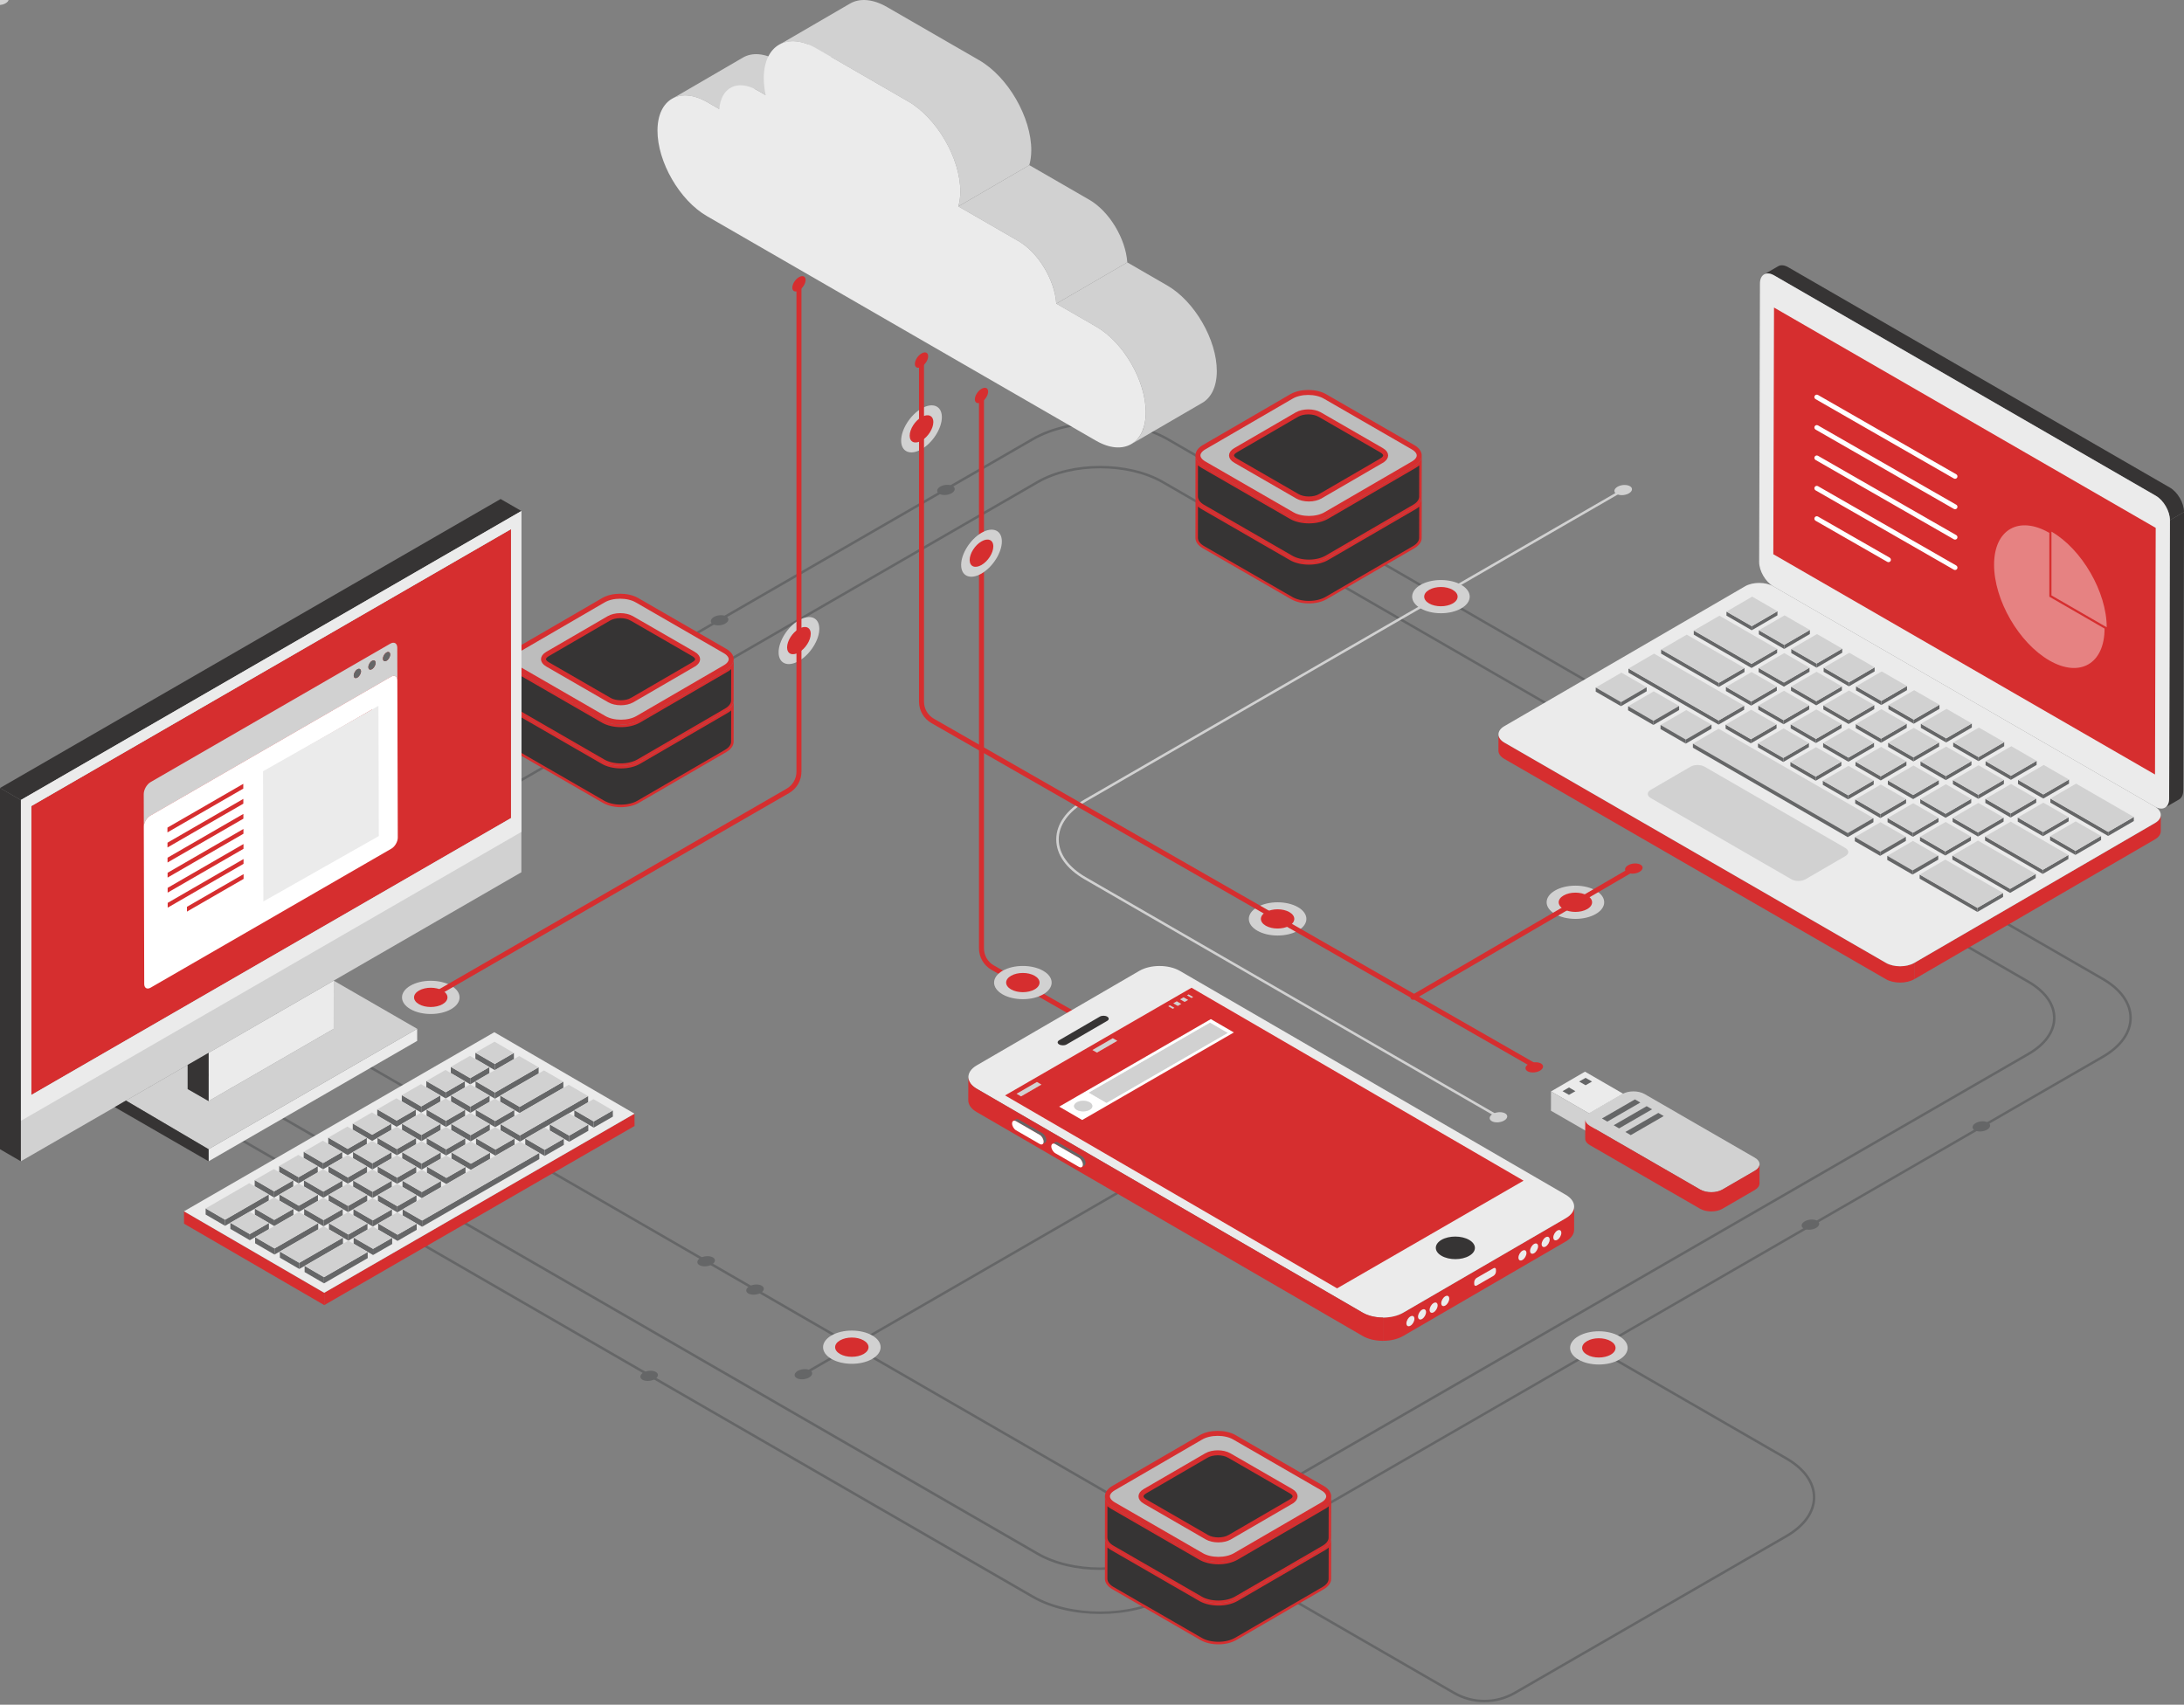 <svg id="eQGTOeX51lp1" xmlns="http://www.w3.org/2000/svg" xmlns:xlink="http://www.w3.org/1999/xlink" viewBox="0 0 579 452" shape-rendering="geometricPrecision" text-rendering="geometricPrecision">
<rect x="0" y="0" width="579" height="452" fill="#808080" stroke="none"/>
<style><![CDATA[
#eQGTOeX51lp366_to {animation: eQGTOeX51lp366_to__to 6000ms linear infinite normal forwards}@keyframes eQGTOeX51lp366_to__to { 0% {offset-distance: 0%} 16.667% {offset-distance: 33.333%} 23.333% {offset-distance: 60%} 25% {offset-distance: 66.667%} 43.333% {offset-distance: 100%} 100% {offset-distance: 100%}} #eQGTOeX51lp366 {animation: eQGTOeX51lp366_c_o 6000ms linear infinite normal forwards}@keyframes eQGTOeX51lp366_c_o { 0% {opacity: 1} 10% {opacity: 1} 16.667% {opacity: 0} 23.333% {opacity: 0} 25% {opacity: 1} 36.667% {opacity: 1} 43.333% {opacity: 0} 100% {opacity: 0}} #eQGTOeX51lp367_to {animation: eQGTOeX51lp367_to__to 6000ms linear infinite normal forwards}@keyframes eQGTOeX51lp367_to__to { 0% {transform: translate(479.961px,324.714px)} 16.667% {transform: translate(479.961px,324.714px)} 41.667% {transform: translate(552.961px,282.714px)} 100% {transform: translate(552.961px,282.714px)}} #eQGTOeX51lp367 {animation: eQGTOeX51lp367_c_o 6000ms linear infinite normal forwards}@keyframes eQGTOeX51lp367_c_o { 0% {opacity: 1} 35% {opacity: 1} 41.667% {opacity: 0} 100% {opacity: 0}} #eQGTOeX51lp368_to {animation: eQGTOeX51lp368_to__to 6000ms linear infinite normal forwards}@keyframes eQGTOeX51lp368_to__to { 0% {transform: translate(525.274px,298.664px)} 8.333% {transform: translate(525.274px,298.664px)} 30% {transform: translate(556.274px,280.664px)} 100% {transform: translate(556.274px,280.664px)}} #eQGTOeX51lp368 {animation: eQGTOeX51lp368_c_o 6000ms linear infinite normal forwards}@keyframes eQGTOeX51lp368_c_o { 0% {opacity: 1} 23.333% {opacity: 1} 30% {opacity: 0} 100% {opacity: 0}} #eQGTOeX51lp369_to {animation: eQGTOeX51lp369_to__to 6000ms linear infinite normal forwards}@keyframes eQGTOeX51lp369_to__to { 0% {offset-distance: 0%} 16.667% {offset-distance: 12.5%} 25% {offset-distance: 25%} 41.667% {offset-distance: 37.5%} 50% {offset-distance: 50%} 66.667% {offset-distance: 62.5%} 75% {offset-distance: 75%} 91.667% {offset-distance: 87.5%} 100% {offset-distance: 100%}} #eQGTOeX51lp369 {animation: eQGTOeX51lp369_c_o 6000ms linear infinite normal forwards}@keyframes eQGTOeX51lp369_c_o { 0% {opacity: 1} 13.333% {opacity: 1} 16.667% {opacity: 0} 25% {opacity: 0} 38.333% {opacity: 1} 41.667% {opacity: 0} 50% {opacity: 0} 63.333% {opacity: 1} 66.667% {opacity: 0} 75% {opacity: 0} 88.333% {opacity: 1} 91.667% {opacity: 0} 100% {opacity: 0}} #eQGTOeX51lp370_to {animation: eQGTOeX51lp370_to__to 6000ms linear infinite normal forwards}@keyframes eQGTOeX51lp370_to__to { 0% {transform: translate(250.783px,129.9px)} 41.667% {transform: translate(186.783px,166.9px)} 50% {transform: translate(250.783px,129.9px)} 91.667% {transform: translate(186.783px,166.9px)} 100% {transform: translate(186.783px,166.9px)}} #eQGTOeX51lp370 {animation: eQGTOeX51lp370_c_o 6000ms linear infinite normal forwards}@keyframes eQGTOeX51lp370_c_o { 0% {opacity: 1} 35% {opacity: 1} 41.667% {opacity: 0} 48.333% {opacity: 0} 50% {opacity: 1} 85% {opacity: 1} 91.667% {opacity: 0} 100% {opacity: 0}} #eQGTOeX51lp371_to {animation: eQGTOeX51lp371_to__to 6000ms linear infinite normal forwards}@keyframes eQGTOeX51lp371_to__to { 0% {transform: translate(187.204px,334.423px)} 50% {transform: translate(218.204px,352.423px)} 100% {transform: translate(218.204px,352.423px)}} #eQGTOeX51lp371 {animation: eQGTOeX51lp371_c_o 6000ms linear infinite normal forwards}@keyframes eQGTOeX51lp371_c_o { 0% {opacity: 1} 43.333% {opacity: 1} 50% {opacity: 0} 100% {opacity: 0}} #eQGTOeX51lp372_to {animation: eQGTOeX51lp372_to__to 6000ms linear infinite normal forwards}@keyframes eQGTOeX51lp372_to__to { 0% {transform: translate(200.164px,341.936px)} 41.667% {transform: translate(218.164px,351.936px)} 56.667% {transform: translate(200.96px,341.94px)} 58.333% {transform: translate(200.164px,341.936px)} 100% {transform: translate(218.16px,351.94px)}} #eQGTOeX51lp372 {animation: eQGTOeX51lp372_c_o 6000ms linear infinite normal forwards}@keyframes eQGTOeX51lp372_c_o { 0% {opacity: 1} 35% {opacity: 1} 41.667% {opacity: 0} 56.667% {opacity: 0} 58.333% {opacity: 1} 93.333% {opacity: 1} 100% {opacity: 0}} #eQGTOeX51lp373_to {animation: eQGTOeX51lp373_to__to 6000ms linear infinite normal forwards}@keyframes eQGTOeX51lp373_to__to { 0% {transform: translate(304.514px,311.79px)} 100% {transform: translate(233.514px,352.79px)}} #eQGTOeX51lp373 {animation: eQGTOeX51lp373_c_o 6000ms linear infinite normal forwards}@keyframes eQGTOeX51lp373_c_o { 0% {opacity: 1} 91.667% {opacity: 1} 100% {opacity: 0}} #eQGTOeX51lp374_to {animation: eQGTOeX51lp374_to__to 6000ms linear infinite normal forwards}@keyframes eQGTOeX51lp374_to__to { 0% {transform: translate(212.987px,364.374px)} 16.667% {transform: translate(217.987px,361.374px)} 25% {transform: translate(212.987px,364.374px)} 41.667% {transform: translate(217.987px,361.374px)} 50% {transform: translate(212.987px,364.374px)} 66.667% {transform: translate(217.987px,361.374px)} 75% {transform: translate(212.987px,364.374px)} 91.667% {transform: translate(217.987px,361.374px)} 100% {transform: translate(212.987px,364.374px)}} #eQGTOeX51lp374 {animation: eQGTOeX51lp374_c_o 6000ms linear infinite normal forwards}@keyframes eQGTOeX51lp374_c_o { 0% {opacity: 1} 11.667% {opacity: 1} 16.667% {opacity: 0} 23.333% {opacity: 0} 25% {opacity: 1} 36.667% {opacity: 1} 41.667% {opacity: 0} 48.333% {opacity: 0} 50% {opacity: 1} 61.667% {opacity: 1} 66.667% {opacity: 0} 73.333% {opacity: 0} 75% {opacity: 1} 86.667% {opacity: 1} 91.667% {opacity: 0} 98.333% {opacity: 0} 100% {opacity: 1}} #eQGTOeX51lp375_to {animation: eQGTOeX51lp375_to__to 6000ms linear infinite normal forwards}@keyframes eQGTOeX51lp375_to__to { 0% {transform: translate(172.096px,364.808px)} 33.333% {transform: translate(262.096px,416.808px)} 100% {transform: translate(262.096px,416.808px)}} #eQGTOeX51lp375 {animation: eQGTOeX51lp375_c_o 6000ms linear infinite normal forwards}@keyframes eQGTOeX51lp375_c_o { 0% {opacity: 1} 25% {opacity: 1} 33.333% {opacity: 0} 100% {opacity: 0}} #eQGTOeX51lp376_to {animation: eQGTOeX51lp376_to__to 6000ms linear infinite normal forwards}@keyframes eQGTOeX51lp376_to__to { 0% {transform: translate(430.326px,129.94px)} 16.667% {transform: translate(390.326px,152.94px)} 25% {transform: translate(430.326px,129.94px)} 41.667% {transform: translate(390.326px,152.94px)} 50% {transform: translate(430.326px,129.94px)} 66.667% {transform: translate(390.326px,152.94px)} 75% {transform: translate(430.326px,129.94px)} 91.667% {transform: translate(390.326px,152.94px)} 100% {transform: translate(430.326px,129.94px)}} #eQGTOeX51lp376 {animation: eQGTOeX51lp376_c_o 6000ms linear infinite normal forwards}@keyframes eQGTOeX51lp376_c_o { 0% {opacity: 1} 11.667% {opacity: 1} 16.667% {opacity: 0} 25% {opacity: 0} 36.667% {opacity: 1} 41.667% {opacity: 0} 50% {opacity: 0} 61.667% {opacity: 1} 66.667% {opacity: 0} 75% {opacity: 0} 86.667% {opacity: 1} 91.667% {opacity: 0} 100% {opacity: 0}} #eQGTOeX51lp377_to {animation: eQGTOeX51lp377_to__to 6000ms linear infinite normal forwards}@keyframes eQGTOeX51lp377_to__to { 0% {transform: translate(190.775px,164.468px)} 16.667% {transform: translate(185.775px,167.468px)} 50% {transform: translate(190.775px,164.468px)} 66.667% {transform: translate(185.775px,167.468px)} 100% {transform: translate(185.775px,167.468px)}} #eQGTOeX51lp377 {animation: eQGTOeX51lp377_c_o 6000ms linear infinite normal forwards}@keyframes eQGTOeX51lp377_c_o { 0% {opacity: 1} 11.667% {opacity: 1} 16.667% {opacity: 0} 48.333% {opacity: 0} 50% {opacity: 1} 61.667% {opacity: 1} 66.667% {opacity: 0} 100% {opacity: 0}} #eQGTOeX51lp398_to {animation: eQGTOeX51lp398_to__to 6000ms linear infinite normal forwards}@keyframes eQGTOeX51lp398_to__to { 0% {transform: translate(174px,0px)} 16.667% {transform: translate(174px,10px)} 33.333% {transform: translate(174px,0px)} 50% {transform: translate(174px,10px)} 66.667% {transform: translate(174px,0px)} 83.333% {transform: translate(174px,10px)} 100% {transform: translate(174px,0px)}}
]]></style>
<path d="M291.662,427.953c-6.535,0-13.07-1.442-18.044-4.312L25.704,280.515c-4.868-2.805-7.541-6.575-7.541-10.61s2.686-7.805,7.541-10.61L273.618,116.156c9.948-5.742,26.141-5.742,36.089,0L557.621,259.282c4.869,2.804,7.541,6.575,7.541,10.61c0,4.034-2.686,7.805-7.541,10.609L309.707,423.641c-4.974,2.87-11.509,4.312-18.045,4.312Zm.014-315.462c-6.416,0-12.833,1.416-17.714,4.234L26.048,259.864c-4.644,2.685-7.21,6.244-7.21,10.041c0,3.783,2.566,7.355,7.21,10.041L273.962,423.072c9.763,5.635,25.664,5.635,35.427,0L557.304,279.933c4.643-2.686,7.21-6.245,7.21-10.041c0-3.784-2.567-7.356-7.21-10.041L309.389,116.725c-4.881-2.818-11.297-4.234-17.713-4.234Z" fill="#656667"/><path d="M291.663,416.271c-6.059,0-12.118-1.336-16.722-3.995L45.389,279.747c-4.511-2.606-6.998-6.099-6.998-9.843s2.487-7.236,6.998-9.842L274.941,127.519c9.221-5.318,24.223-5.318,33.443,0L537.936,260.048c4.512,2.607,6.999,6.099,6.999,9.843s-2.487,7.236-6.999,9.842L308.384,412.276c-4.604,2.659-10.662,3.995-16.721,3.995Zm.013-292.099c-5.94,0-11.867,1.31-16.391,3.916L45.72,260.617c-4.3,2.487-6.668,5.781-6.668,9.274c0,3.492,2.368,6.786,6.668,9.274L275.272,411.694c9.035,5.226,23.746,5.226,32.781,0L537.606,279.165c4.299-2.488,6.667-5.782,6.667-9.274c0-3.493-2.368-6.787-6.667-9.274L308.067,128.088c-4.525-2.606-10.465-3.916-16.391-3.916Z" fill="#656667"/><g transform="translate(133.594 158.029)"><path d="M30.988,55.666c-1.747,0-3.374-.383-4.578-1.085L3.048,41.101c-1.164-.675-1.813-1.561-1.813-2.474l.027-9.128c.357.463.86.886,1.481,1.244L26.106,44.236c1.31.754,3.056,1.178,4.908,1.178s3.598-.424,4.908-1.178l23.204-13.48c.609-.357,1.085-.754,1.442-1.204l-.026,9.128c0,.913-.635,1.786-1.786,2.447L35.552,54.608c-1.191.675-2.818,1.058-4.564,1.058Z" fill="#363434" fill-rule="evenodd"/><path d="M1.593,30.32c.291.251.621.489.992.701l23.363,13.48c1.362.794,3.174,1.217,5.079,1.217c1.919,0,3.718-.436,5.081-1.23l23.203-13.48c.358-.212.675-.424.94-.675l-.027,8.308c0,.794-.582,1.561-1.614,2.156L35.406,54.278c-1.164.674-2.725,1.045-4.405,1.045s-3.254-.371-4.418-1.045L3.22,40.797c-1.058-.608-1.641-1.389-1.641-2.196l.014-8.281Zm-.649-2.646l-.026,10.94c0,1.006.661,2.011,1.971,2.765L26.252,54.86c1.309.754,3.029,1.137,4.749,1.137s3.44-.383,4.749-1.137L58.954,41.379c1.297-.754,1.945-1.746,1.945-2.738L60.925,27.7c0,.992-.648,1.985-1.944,2.739L35.777,43.919c-1.297.754-3.016,1.138-4.75,1.138-1.719,0-3.439-.384-4.749-1.138L2.916,30.439c-1.323-.754-1.985-1.76-1.972-2.765Z" fill="#d62e2f"/><path d="M58.609,14.581c1.187.684,1.638,1.496,1.642,2.177.003.68-.439,1.493-1.618,2.182c0,0-.001,0-.001,0L35.43,32.419c-1.177.682-2.775,1.043-4.413,1.043-1.637,0-3.239-.361-4.424-1.043L3.231,18.938c-1.188-.683-1.638-1.496-1.642-2.177-.003-.68.439-1.493,1.618-2.182c0,0,0,0,.001,0L26.409,1.1c0,0,.001,0,.001,0c1.178-.682,2.775-1.042,4.412-1.042s3.239.36,4.424,1.043c0,0,0,0,.001,0l23.362,13.48Z" fill="#bdbdbd" fill-rule="evenodd" stroke="#d62e2f" stroke-width="1.323"/><path d="M50.293,15.398c.799.46,1.054.977,1.056,1.362.002.384-.247.9-1.04,1.363c0,0,0,0,0,.001L33.994,27.602c-.001,0-.001,0-.001,0-.791.458-1.878.706-3.004.706-1.127,0-2.217-.248-3.014-.707L11.547,18.122h-.001c-.798-.46-1.054-.977-1.055-1.362-.002-.384.247-.901,1.04-1.364c0,0,0,0,0,0L27.846,5.918c.001,0,.001,0,.001-.001.791-.457,1.878-.706,3.004-.706s2.217.249,3.013.707c0,0,0,0,.001,0l16.428,9.48Z" fill="#363434" fill-rule="evenodd" stroke="#d62e2f" stroke-width="1.323"/><path d="M30.987,44.727c-1.747,0-3.374-.383-4.578-1.084L3.047,30.149c-1.164-.675-1.813-1.548-1.813-2.474l.027-9.128c.357.463.86.886,1.481,1.243L26.105,33.284c1.31.754,3.056,1.178,4.908,1.178s3.599-.424,4.908-1.178l23.204-13.48c.609-.358,1.085-.768,1.442-1.204l-.026,9.128c0,.913-.635,1.786-1.786,2.447L35.551,43.656c-1.191.688-2.818,1.071-4.564,1.071Z" fill="#363434" fill-rule="evenodd"/><path d="M1.593,19.379c.291.252.621.49.992.701L25.948,33.561c1.362.794,3.174,1.217,5.079,1.217c1.919,0,3.718-.437,5.081-1.23L59.311,20.067c.358-.212.675-.423.94-.675L60.224,27.7c0,.794-.582,1.561-1.614,2.157L35.406,43.337c-1.164.675-2.725,1.045-4.405,1.045s-3.254-.37-4.418-1.045L3.22,29.857c-1.058-.609-1.641-1.389-1.641-2.196l.014-8.282Zm-.649-2.646L0.918,27.674c0,1.005.661,2.011,1.971,2.765l23.363,13.48c1.309.754,3.029,1.138,4.749,1.138s3.44-.384,4.749-1.138l23.204-13.48c1.297-.754,1.945-1.746,1.945-2.739l.026-10.94c0,.992-.648,1.984-1.944,2.738L35.777,32.979c-1.297.754-3.016,1.137-4.75,1.137-1.719,0-3.439-.383-4.749-1.137L2.916,19.498c-1.323-.754-1.985-1.759-1.972-2.765Z" fill="#d62e2f"/></g><path d="M397.561,296.626c-.052,0-.119-.013-.158-.04L287.561,233.179c-4.868-2.805-7.54-6.575-7.54-10.61s2.672-7.805,7.54-10.61l142.597-82.325c.159-.092.357-.039.45.12.092.158.04.357-.119.449L287.892,212.528c-4.644,2.686-7.21,6.258-7.21,10.041c0,3.784,2.566,7.356,7.21,10.041l109.841,63.407c.159.093.212.291.119.45-.066.106-.171.159-.291.159Z" fill="#d1d1d1" fill-rule="evenodd"/><path d="M212.989,364.704c-.119,0-.225-.053-.291-.159-.093-.158-.04-.357.119-.449l93.08-53.737c9.949-5.742,26.141-5.742,36.089,0l43.418,25.069c.159.093.212.291.119.45-.092.159-.304.211-.449.119l-43.418-25.069c-9.777-5.636-25.665-5.636-35.428,0l-93.08,53.736c-.04.014-.093.04-.159.04Z" fill="#656667" fill-rule="evenodd"/><path d="M393.54,451.355c-2.844,0-5.688-.727-8.228-2.196l-60.06-34.673c-66.596-38.457-178.554-103.108-283.673-163.79L19.645,238.035c-.159-.092-.212-.291-.119-.449.093-.159.291-.212.45-.12l21.934,12.661C147.029,310.809,258.987,375.46,325.582,413.917l60.061,34.673c4.868,2.818,10.914,2.818,15.782,0l71.953-41.539c4.657-2.686,7.223-6.257,7.223-10.041s-2.566-7.355-7.223-10.041c0,0-23.257-13.428-50.231-28.998-.158-.093-.211-.291-.119-.45.093-.159.291-.212.45-.119c26.974,15.557,50.231,28.998,50.231,28.998c4.868,2.805,7.554,6.575,7.554,10.61s-2.686,7.805-7.554,10.61l-71.953,41.539c-2.527,1.455-5.371,2.196-8.216,2.196Z" fill="#656667" fill-rule="evenodd"/><polygon points="138.245,135.501 5.517,212.137 0,208.936 132.715,132.312" fill="#363434" fill-rule="evenodd"/><polygon points="135.479,140.29 135.479,216.926 8.294,290.348 8.294,213.725" fill="#d62e2f" fill-rule="evenodd"/><path d="M5.517,212.138v95.779l24.897-14.366l2.977-1.733l16.364-9.446l5.53-3.202l33.179-19.155l49.755-28.734v-95.779L5.517,212.138ZM135.48,216.927L8.295,290.349v-76.623L135.48,140.291v76.636Z" fill="#d1d1d1"/><path d="M5.517,297.202L138.231,220.579v-85.077L5.517,212.138v85.064Zm2.778-83.476L135.48,140.291v76.623L8.295,290.349v-76.623Z" fill="#ebebeb"/><polygon points="110.596,272.794 110.596,275.995 55.298,307.917 55.298,304.716" fill="#ebebeb" fill-rule="evenodd"/><polygon points="110.597,272.793 55.299,304.715 33.392,291.817 49.756,282.371 49.756,288.761 55.299,291.949 88.465,272.793 88.478,260.027" fill="#d1d1d1" fill-rule="evenodd"/><polygon points="88.477,260.027 88.463,272.793 55.298,291.949 55.298,279.17" fill="#ebebeb" fill-rule="evenodd"/><polygon points="55.299,279.169 55.299,291.948 49.756,288.76 49.756,282.37" fill="#363434" fill-rule="evenodd"/><polygon points="55.298,304.715 55.298,307.916 30.414,293.549 33.391,291.816" fill="#363434" fill-rule="evenodd"/><polygon points="5.517,212.138 5.517,307.917 0,304.716 0,208.937" fill="#363434" fill-rule="evenodd"/><g transform="translate(38 170)"><path d="M65.471,0.669c1.018-.582,1.839-.119,1.852,1.058l.026,8.678c0-1.071-.754-1.508-1.68-.965L1.812,46.309c-.926.529-1.68,1.839-1.68,2.911l-.026-8.679c0-1.164.82-2.593,1.826-3.175L65.471,0.669Zm-4.855,6.76c.529-.304.966-1.058.966-1.654c0-.608-.437-.846-.966-.542-.529.304-.953,1.045-.953,1.653-.013.609.423.847.953.543ZM56.739,9.665c.529-.305.966-1.059.966-1.654c0-.609-.437-.847-.966-.542-.529.304-.953,1.045-.953,1.653-.013.609.423.847.953.543ZM64.478,5.193c.53-.304.953-1.045.953-1.653c0-.609-.423-.86-.966-.543-.529.304-.952,1.045-.952,1.654.013.608.45.846.965.542Z" fill="#d1d1d1"/><path d="M65.656,9.428c.926-.529,1.68-.106,1.68.965l.119,41.712c0,1.058-.754,2.368-1.68,2.91L1.918,91.885c-.926.529-1.68.093-1.68-.966L0.119,49.208c0-1.072.754-2.368,1.68-2.911L65.656,9.428ZM32.994,66.009L60.722,50.001l-.093-31.869L32.901,34.14l.093,31.869Zm-26.551.674L26.551,55.068v-1.27L6.443,65.413v1.27ZM6.403,54.711L26.511,43.096v-1.27L6.403,53.441v1.27Zm.013,3.982L26.524,47.078v-1.27L6.416,57.423v1.27Zm-.026-7.977L26.498,39.101v-1.27L6.39,49.446v1.27Zm.066,19.949L26.564,59.05v-1.27L6.456,69.395v1.27Zm-.026-7.977L26.538,51.073v-1.27L6.429,61.418v1.27Zm5.133,9.022l15.015-8.665v-1.27L11.562,70.44v1.27Z" fill="#fff"/><path d="M56.725,7.469c-.529.304-.953,1.045-.953,1.654c0,.608.436.846.966.542s.966-1.058.966-1.654c-.013-.608-.436-.86-.979-.542Z" fill="#656667" fill-rule="evenodd"/><path d="M64.48,2.997c-.529.305-.953,1.045-.953,1.654c0,.608.437.847.966.542.529-.304.953-1.045.953-1.653c0-.609-.437-.86-.966-.543Z" fill="#656667" fill-rule="evenodd"/><path d="M60.603,5.233c-.529.304-.953,1.045-.953,1.654c0,.608.437.846.966.542s.966-1.058.966-1.653c-.013-.622-.45-.86-.979-.543Z" fill="#656667" fill-rule="evenodd"/><polygon points="31.732,34.497 31.82,69.022 62.429,51.68 62.327,17.155" fill="#ebebeb" fill-rule="evenodd"/></g><polygon points="48.776,321.18 48.79,324.461 85.963,346.05 85.95,342.783" fill="#d62e2f" fill-rule="evenodd"/><polygon points="85.95,342.783 85.963,346.05 168.222,298.558 168.209,295.29" fill="#d62e2f" fill-rule="evenodd"/><polygon points="48.776,321.18 85.95,342.783 168.209,295.291 131.048,273.688" fill="#ebebeb" fill-rule="evenodd"/><polygon points="126.021,279.126 126.021,280.766 131.168,283.756 131.168,282.116" fill="#656667" fill-rule="evenodd"/><polygon points="131.167,282.114 131.167,283.755 136.247,280.818 136.234,279.19" fill="#656667" fill-rule="evenodd"/><polygon points="126.021,279.126 131.168,282.116 136.234,279.192 131.101,276.202" fill="#d1d1d1" fill-rule="evenodd"/><polygon points="119.511,282.882 119.511,284.522 124.657,287.512 124.657,285.872" fill="#656667" fill-rule="evenodd"/><polygon points="124.658,285.872 124.658,287.512 129.738,284.575 129.725,282.948" fill="#656667" fill-rule="evenodd"/><polygon points="119.511,282.882 124.657,285.871 129.724,282.948 124.591,279.958" fill="#d1d1d1" fill-rule="evenodd"/><polygon points="113.016,286.638 113.016,288.265 118.162,291.255 118.162,289.614" fill="#656667" fill-rule="evenodd"/><polygon points="118.161,289.615 118.161,291.255 123.241,288.332 123.228,286.691" fill="#656667" fill-rule="evenodd"/><polygon points="113.016,286.638 118.162,289.615 123.229,286.691 118.096,283.701" fill="#d1d1d1" fill-rule="evenodd"/><polygon points="106.521,290.383 106.521,292.023 111.668,295.013 111.668,293.373" fill="#656667" fill-rule="evenodd"/><polygon points="111.669,293.371 111.669,295.011 116.749,292.074 116.736,290.447" fill="#656667" fill-rule="evenodd"/><polygon points="106.521,290.383 111.668,293.372 116.734,290.449 111.601,287.459" fill="#d1d1d1" fill-rule="evenodd"/><polygon points="100.013,294.14 100.013,295.78 105.159,298.77 105.159,297.129" fill="#656667" fill-rule="evenodd"/><polygon points="105.159,297.13 105.159,298.77 110.239,295.833 110.226,294.206" fill="#656667" fill-rule="evenodd"/><polygon points="100.013,294.139 105.159,297.129 110.226,294.206 105.093,291.216" fill="#d1d1d1" fill-rule="evenodd"/><polygon points="93.519,297.896 93.519,299.524 98.665,302.513 98.665,300.886" fill="#656667" fill-rule="evenodd"/><polygon points="98.663,300.884 98.663,302.511 103.743,299.588 103.73,297.947" fill="#656667" fill-rule="evenodd"/><polygon points="93.519,297.897 98.665,300.887 103.731,297.95 98.599,294.96" fill="#d1d1d1" fill-rule="evenodd"/><polygon points="87.023,301.642 87.023,303.282 92.17,306.272 92.17,304.631" fill="#656667" fill-rule="evenodd"/><polygon points="92.169,304.63 92.169,306.27 97.249,303.333 97.236,301.706" fill="#656667" fill-rule="evenodd"/><polygon points="87.023,301.639 92.17,304.629 97.236,301.706 92.103,298.716" fill="#d1d1d1" fill-rule="evenodd"/><polygon points="80.512,305.396 80.512,307.036 85.658,310.026 85.658,308.385" fill="#656667" fill-rule="evenodd"/><polygon points="85.657,308.385 85.657,310.026 90.75,307.089 90.737,305.448" fill="#656667" fill-rule="evenodd"/><polygon points="80.512,305.398 85.658,308.388 90.738,305.451 85.592,302.461" fill="#d1d1d1" fill-rule="evenodd"/><polygon points="74.019,309.155 74.019,310.782 79.165,313.772 79.165,312.145" fill="#656667" fill-rule="evenodd"/><polygon points="79.167,312.146 79.167,313.773 84.247,310.849 84.234,309.209" fill="#656667" fill-rule="evenodd"/><polygon points="74.019,309.156 79.165,312.145 84.231,309.209 79.085,306.219" fill="#d1d1d1" fill-rule="evenodd"/><polygon points="67.523,312.899 67.523,314.54 72.67,317.53 72.67,315.889" fill="#656667" fill-rule="evenodd"/><polygon points="72.668,315.889 72.668,317.53 77.748,314.593 77.735,312.966" fill="#656667" fill-rule="evenodd"/><polygon points="67.523,312.899 72.67,315.889 77.736,312.965 72.59,309.976" fill="#d1d1d1" fill-rule="evenodd"/><polygon points="54.52,320.413 54.52,322.04 59.666,325.03 59.666,323.403" fill="#656667" fill-rule="evenodd"/><polygon points="59.664,323.403 59.664,325.03 71.253,318.349 71.24,316.709" fill="#656667" fill-rule="evenodd"/><polygon points="54.52,320.414 59.666,323.403 71.241,316.71 66.095,313.72" fill="#d1d1d1" fill-rule="evenodd"/><polygon points="126.072,286.691 126.072,288.332 131.218,291.322 131.205,289.681" fill="#656667" fill-rule="evenodd"/><polygon points="131.206,289.682 131.219,291.323 142.795,284.629 142.795,282.988" fill="#656667" fill-rule="evenodd"/><polygon points="126.072,286.691 131.205,289.681 142.794,282.987 137.648,280.011" fill="#d1d1d1" fill-rule="evenodd"/><polygon points="119.58,290.448 119.58,292.075 124.726,295.065 124.713,293.425" fill="#656667" fill-rule="evenodd"/><polygon points="124.712,293.425 124.725,295.065 129.792,292.141 129.792,290.501" fill="#656667" fill-rule="evenodd"/><polygon points="119.58,290.45 124.713,293.426 129.793,290.502 124.647,287.513" fill="#d1d1d1" fill-rule="evenodd"/><polygon points="113.083,294.194 113.083,295.835 118.229,298.825 118.216,297.184" fill="#656667" fill-rule="evenodd"/><polygon points="118.216,297.182 118.229,298.823 123.296,295.886 123.296,294.259" fill="#656667" fill-rule="evenodd"/><polygon points="113.083,294.194 118.216,297.184 123.296,294.26 118.15,291.271" fill="#d1d1d1" fill-rule="evenodd"/><polygon points="106.574,297.95 106.574,299.591 111.72,302.58 111.707,300.94" fill="#656667" fill-rule="evenodd"/><polygon points="111.707,300.939 111.72,302.58 116.787,299.643 116.787,298.016" fill="#656667" fill-rule="evenodd"/><polygon points="106.574,297.95 111.707,300.94 116.787,298.016 111.641,295.026" fill="#d1d1d1" fill-rule="evenodd"/><polygon points="100.079,301.706 100.079,303.333 105.225,306.323 105.212,304.683" fill="#656667" fill-rule="evenodd"/><polygon points="105.213,304.682 105.226,306.323 110.293,303.399 110.293,301.759" fill="#656667" fill-rule="evenodd"/><polygon points="100.079,301.705 105.212,304.682 110.292,301.758 105.146,298.769" fill="#d1d1d1" fill-rule="evenodd"/><polygon points="93.585,305.453 93.585,307.094 98.731,310.083 98.718,308.443" fill="#656667" fill-rule="evenodd"/><polygon points="98.716,308.443 98.729,310.084 103.796,307.147 103.796,305.52" fill="#656667" fill-rule="evenodd"/><polygon points="93.585,305.454 98.718,308.444 103.798,305.52 98.652,302.53" fill="#d1d1d1" fill-rule="evenodd"/><polygon points="87.077,309.209 87.077,310.849 92.223,313.839 92.21,312.199" fill="#656667" fill-rule="evenodd"/><polygon points="92.21,312.201 92.223,313.841 97.303,310.904 97.303,309.264" fill="#656667" fill-rule="evenodd"/><polygon points="87.077,309.209 92.21,312.199 97.303,309.262 92.157,306.272" fill="#d1d1d1" fill-rule="evenodd"/><polygon points="80.58,312.967 80.58,314.594 85.726,317.584 85.713,315.957" fill="#656667" fill-rule="evenodd"/><polygon points="85.713,315.955 85.726,317.583 90.793,314.659 90.793,313.019" fill="#656667" fill-rule="evenodd"/><polygon points="80.58,312.968 85.713,315.958 90.793,313.021 85.647,310.031" fill="#d1d1d1" fill-rule="evenodd"/><polygon points="74.071,316.709 74.085,318.349 79.231,321.339 79.217,319.699" fill="#656667" fill-rule="evenodd"/><polygon points="79.217,319.697 79.23,321.337 84.297,318.401 84.297,316.773" fill="#656667" fill-rule="evenodd"/><polygon points="74.071,316.708 79.217,319.698 84.297,316.774 79.151,313.784" fill="#d1d1d1" fill-rule="evenodd"/><polygon points="67.561,320.466 67.574,322.106 72.72,325.096 72.707,323.456" fill="#656667" fill-rule="evenodd"/><polygon points="72.706,323.456 72.719,325.097 77.799,322.16 77.799,320.52" fill="#656667" fill-rule="evenodd"/><polygon points="67.561,320.467 72.707,323.457 77.8,320.52 72.654,317.53" fill="#d1d1d1" fill-rule="evenodd"/><polygon points="61.067,324.223 61.081,325.85 66.227,328.84 66.213,327.212" fill="#656667" fill-rule="evenodd"/><polygon points="66.213,327.214 66.226,328.841 71.293,325.918 71.293,324.277" fill="#656667" fill-rule="evenodd"/><polygon points="61.067,324.223 66.213,327.213 71.293,324.276 66.147,321.286" fill="#d1d1d1" fill-rule="evenodd"/><polygon points="132.624,290.502 132.624,292.142 137.77,295.132 137.77,293.492" fill="#656667" fill-rule="evenodd"/><polygon points="137.771,293.492 137.771,295.132 149.36,288.438 149.347,286.798" fill="#656667" fill-rule="evenodd"/><polygon points="132.624,290.502 137.77,293.492 149.346,286.798 144.213,283.821" fill="#d1d1d1" fill-rule="evenodd"/><polygon points="126.127,294.259 126.127,295.886 131.273,298.876 131.273,297.235" fill="#656667" fill-rule="evenodd"/><polygon points="131.272,297.236 131.272,298.877 136.352,295.953 136.339,294.312" fill="#656667" fill-rule="evenodd"/><polygon points="126.127,294.26 131.273,297.237 136.34,294.313 131.207,291.323" fill="#d1d1d1" fill-rule="evenodd"/><polygon points="119.634,298.003 119.634,299.643 124.78,302.633 124.78,300.993" fill="#656667" fill-rule="evenodd"/><polygon points="124.777,300.993 124.777,302.633 129.857,299.696 129.844,298.056" fill="#656667" fill-rule="evenodd"/><polygon points="119.634,298.003 124.78,300.993 129.847,298.056 124.714,295.079" fill="#d1d1d1" fill-rule="evenodd"/><polygon points="113.123,301.761 113.123,303.401 118.269,306.391 118.269,304.751" fill="#656667" fill-rule="evenodd"/><polygon points="118.269,304.752 118.269,306.392 123.349,303.455 123.335,301.828" fill="#656667" fill-rule="evenodd"/><polygon points="113.123,301.761 118.269,304.75 123.336,301.827 118.203,298.837" fill="#d1d1d1" fill-rule="evenodd"/><polygon points="106.628,305.518 106.628,307.145 111.774,310.135 111.774,308.494" fill="#656667" fill-rule="evenodd"/><polygon points="111.772,308.495 111.772,310.135 116.852,307.212 116.839,305.571" fill="#656667" fill-rule="evenodd"/><polygon points="106.628,305.52 111.774,308.496 116.841,305.573 111.708,302.583" fill="#d1d1d1" fill-rule="evenodd"/><polygon points="100.132,309.264 100.132,310.904 105.278,313.894 105.278,312.253" fill="#656667" fill-rule="evenodd"/><polygon points="105.277,312.252 105.277,313.892 110.357,310.955 110.344,309.328" fill="#656667" fill-rule="evenodd"/><polygon points="100.132,309.263 105.278,312.252 110.345,309.329 105.212,306.339" fill="#d1d1d1" fill-rule="evenodd"/><polygon points="93.623,313.017 93.623,314.657 98.769,317.647 98.769,316.006" fill="#656667" fill-rule="evenodd"/><polygon points="98.768,316.007 98.768,317.648 103.861,314.711 103.848,313.07" fill="#656667" fill-rule="evenodd"/><polygon points="93.623,313.018 98.769,316.008 103.849,313.071 98.716,310.081" fill="#d1d1d1" fill-rule="evenodd"/><polygon points="87.13,316.774 87.13,318.402 92.276,321.391 92.276,319.751" fill="#656667" fill-rule="evenodd"/><polygon points="92.275,319.752 92.275,321.392 97.355,318.469 97.342,316.828" fill="#656667" fill-rule="evenodd"/><polygon points="87.13,316.776 92.276,319.752 97.343,316.829 92.21,313.839" fill="#d1d1d1" fill-rule="evenodd"/><polygon points="80.632,320.52 80.632,322.16 85.778,325.15 85.778,323.509" fill="#656667" fill-rule="evenodd"/><polygon points="85.778,323.507 85.778,325.147 90.858,322.21 90.845,320.583" fill="#656667" fill-rule="evenodd"/><polygon points="80.632,320.518 85.778,323.508 90.845,320.585 85.712,317.595" fill="#d1d1d1" fill-rule="evenodd"/><polygon points="67.63,328.033 67.63,329.66 72.776,332.65 72.776,331.023" fill="#656667" fill-rule="evenodd"/><polygon points="72.774,331.022 72.774,332.649 84.363,325.969 84.35,324.328" fill="#656667" fill-rule="evenodd"/><polygon points="67.63,328.033 72.776,331.023 84.352,324.329 79.219,321.339" fill="#d1d1d1" fill-rule="evenodd"/><polygon points="132.702,298.068 132.702,299.709 137.848,302.699 137.835,301.058" fill="#656667" fill-rule="evenodd"/><polygon points="137.834,301.059 137.847,302.699 155.918,292.262 155.918,290.621" fill="#656667" fill-rule="evenodd"/><polygon points="132.702,298.069 137.835,301.058 155.919,290.621 150.773,287.631" fill="#d1d1d1" fill-rule="evenodd"/><polygon points="126.206,301.826 126.206,303.453 131.352,306.443 131.339,304.803" fill="#656667" fill-rule="evenodd"/><polygon points="131.34,304.803 131.353,306.443 136.42,303.519 136.42,301.879" fill="#656667" fill-rule="evenodd"/><polygon points="126.206,301.827 131.339,304.804 136.419,301.88 131.273,298.891" fill="#d1d1d1" fill-rule="evenodd"/><polygon points="119.698,305.582 119.698,307.209 124.844,310.199 124.831,308.559" fill="#656667" fill-rule="evenodd"/><polygon points="124.83,308.558 124.843,310.199 129.91,307.275 129.91,305.635" fill="#656667" fill-rule="evenodd"/><polygon points="119.698,305.582 124.831,308.559 129.911,305.635 124.765,302.646" fill="#d1d1d1" fill-rule="evenodd"/><polygon points="113.202,309.328 113.202,310.969 118.348,313.958 118.335,312.318" fill="#656667" fill-rule="evenodd"/><polygon points="118.336,312.317 118.349,313.958 123.416,311.021 123.416,309.394" fill="#656667" fill-rule="evenodd"/><polygon points="113.202,309.327 118.335,312.317 123.415,309.393 118.269,306.403" fill="#d1d1d1" fill-rule="evenodd"/><polygon points="106.708,313.082 106.708,314.709 111.854,317.699 111.841,316.059" fill="#656667" fill-rule="evenodd"/><polygon points="111.841,316.059 111.854,317.7 116.921,314.776 116.921,313.136" fill="#656667" fill-rule="evenodd"/><polygon points="106.708,313.084 111.841,316.061 116.921,313.137 111.775,310.147" fill="#d1d1d1" fill-rule="evenodd"/><polygon points="100.198,316.841 100.198,318.468 105.344,321.458 105.331,319.831" fill="#656667" fill-rule="evenodd"/><polygon points="105.331,319.831 105.344,321.459 110.424,318.522 110.424,316.895" fill="#656667" fill-rule="evenodd"/><polygon points="100.198,316.842 105.331,319.832 110.424,316.895 105.278,313.905" fill="#d1d1d1" fill-rule="evenodd"/><polygon points="93.703,320.587 93.703,322.227 98.849,325.217 98.836,323.577" fill="#656667" fill-rule="evenodd"/><polygon points="98.836,323.575 98.849,325.215 103.916,322.279 103.916,320.651" fill="#656667" fill-rule="evenodd"/><polygon points="93.703,320.587 98.836,323.577 103.916,320.653 98.77,317.663" fill="#d1d1d1" fill-rule="evenodd"/><polygon points="87.208,324.342 87.208,325.969 92.354,328.959 92.341,327.332" fill="#656667" fill-rule="evenodd"/><polygon points="92.34,327.33 92.353,328.958 97.42,326.034 97.42,324.394" fill="#656667" fill-rule="evenodd"/><polygon points="87.208,324.342 92.341,327.332 97.421,324.395 92.275,321.405" fill="#d1d1d1" fill-rule="evenodd"/><polygon points="74.189,331.843 74.203,333.483 79.349,336.473 79.336,334.833" fill="#656667" fill-rule="evenodd"/><polygon points="79.335,334.833 79.348,336.473 90.924,329.78 90.924,328.152" fill="#656667" fill-rule="evenodd"/><polygon points="74.189,331.844 79.336,334.834 90.924,328.153 85.778,325.163" fill="#d1d1d1" fill-rule="evenodd"/><polygon points="152.256,294.364 152.269,296.005 157.402,298.994 157.402,297.354" fill="#656667" fill-rule="evenodd"/><polygon points="157.401,297.353 157.401,298.994 162.481,296.07 162.468,294.43" fill="#656667" fill-rule="evenodd"/><polygon points="145.747,298.134 145.76,299.761 150.893,302.751 150.893,301.11" fill="#656667" fill-rule="evenodd"/><polygon points="150.892,301.111 150.892,302.752 155.972,299.828 155.958,298.188" fill="#656667" fill-rule="evenodd"/><polygon points="139.25,301.879 139.25,303.519 144.396,306.509 144.396,304.869" fill="#656667" fill-rule="evenodd"/><polygon points="144.396,304.868 144.396,306.508 149.475,303.571 149.462,301.931" fill="#656667" fill-rule="evenodd"/><polygon points="106.749,320.65 106.749,322.278 111.895,325.267 111.895,323.627" fill="#656667" fill-rule="evenodd"/><polygon points="111.895,323.628 111.895,325.269 142.983,307.33 142.97,305.689" fill="#656667" fill-rule="evenodd"/><polygon points="100.252,324.394 100.252,326.034 105.398,329.024 105.398,327.383" fill="#656667" fill-rule="evenodd"/><polygon points="105.397,327.385 105.397,329.025 110.477,326.088 110.464,324.461" fill="#656667" fill-rule="evenodd"/><polygon points="93.757,328.151 93.757,329.779 98.903,332.768 98.903,331.128" fill="#656667" fill-rule="evenodd"/><polygon points="98.901,331.129 98.901,332.769 103.981,329.845 103.968,328.205" fill="#656667" fill-rule="evenodd"/><polygon points="80.754,335.652 80.754,337.293 85.9,340.283 85.9,338.642" fill="#656667" fill-rule="evenodd"/><polygon points="85.899,338.643 85.899,340.283 97.488,333.589 97.475,331.962" fill="#656667" fill-rule="evenodd"/><polygon points="152.257,294.364 157.403,297.354 162.47,294.43 157.337,291.44" fill="#d1d1d1" fill-rule="evenodd"/><polygon points="145.746,298.137 150.892,301.114 155.959,298.19 150.826,295.2" fill="#d1d1d1" fill-rule="evenodd"/><polygon points="139.251,301.879 144.397,304.869 149.464,301.932 144.331,298.955" fill="#d1d1d1" fill-rule="evenodd"/><polygon points="106.748,320.651 111.894,323.628 142.969,305.689 137.837,302.699" fill="#d1d1d1" fill-rule="evenodd"/><polygon points="100.253,324.392 105.399,327.382 110.466,324.459 105.333,321.469" fill="#d1d1d1" fill-rule="evenodd"/><polygon points="93.757,328.152 98.903,331.128 103.97,328.205 98.837,325.215" fill="#d1d1d1" fill-rule="evenodd"/><polygon points="80.754,335.652 85.9,338.642 97.475,331.961 92.343,328.972" fill="#d1d1d1" fill-rule="evenodd"/><polygon points="430.291,289.988 430.278,295.095 430.079,295.214 430.092,290.107" fill="#eee" fill-rule="evenodd"/><polygon points="430.091,290.106 430.078,295.213 421.466,300.214 421.479,295.107" fill="#eee" fill-rule="evenodd"/><polygon points="421.478,295.107 421.465,300.214 421.267,300.333 421.28,295.226" fill="#eee" fill-rule="evenodd"/><polygon points="430.289,289.987 430.091,290.106 421.479,295.107 421.28,295.226 411.187,289.392 420.196,284.153" fill="#ebebeb" fill-rule="evenodd"/><polygon points="421.281,295.226 421.268,300.332 411.174,294.511 411.187,289.392" fill="#d1d1d1" fill-rule="evenodd"/><path d="M465.241,306.975c1.641.939,1.641,2.474.014,3.426l-8.612,5.001c-1.628.952-4.273.952-5.914,0l-29.236-16.881c-1.641-.939-1.641-2.474-.014-3.426l8.613-5.001c1.627-.952,4.273-.952,5.913,0l29.236,16.881Z" fill="#d1d1d1" fill-rule="evenodd"/><path d="M465.256,310.399l-8.613,5.001c-1.627.952-4.273.952-5.913,0l-29.236-16.88c-.821-.477-1.231-1.098-1.231-1.72l-.013,5.106c0,.622.41,1.244,1.23,1.72l29.237,16.88c1.64.94,4.286.94,5.913,0l8.612-5c.807-.476,1.217-1.085,1.217-1.707l.014-5.106c0,.622-.41,1.243-1.217,1.706Z" fill="#d62e2f" fill-rule="evenodd"/><path d="M414.244,289.325l1.707.979l1.706-.979-1.706-.979-1.707.979Zm6.112-3.532l-1.707.979l1.707.979l1.707-.979-1.707-.979Z" fill="#656667"/><path d="M439.643,295.093l-8.744,5.053l1.429.834l8.744-5.054-1.429-.833Zm-14.949,1.468l1.429.834l8.745-5.054-1.429-.833-8.745,5.053Zm11.854-3.254l-8.745,5.053l1.429.834l8.744-5.054-1.428-.833Z" fill="#656667"/><path d="M575.269,137.929l-.212,73.806c0,1.19-.423,2.011-1.098,2.407l3.744-2.169c.675-.397,1.098-1.217,1.098-2.408l.212-73.805-3.744,2.169Z" fill="#363434" fill-rule="evenodd"/><path d="M575.256,129.279L474.079,70.859c-1.045-.609-1.997-.661-2.672-.265l-3.744,2.17c.688-.397,1.627-.344,2.672.265L571.512,131.448c2.064,1.191,3.757,4.101,3.744,6.482L579,135.761c.013-2.395-1.681-5.292-3.744-6.482Z" fill="#363434" fill-rule="evenodd"/><path d="M571.526,131.449c2.063,1.19,3.757,4.101,3.744,6.482l-.212,73.805c-.013,2.395-1.707,3.347-3.77,2.143l-101.177-58.42c-2.077-1.203-3.757-4.101-3.744-6.482l.212-73.805c.013-2.394,1.693-3.347,3.77-2.143L571.526,131.449Z" fill="#ebebeb" fill-rule="evenodd"/><polygon points="470.309,81.547 470.124,146.952 571.314,205.358 571.499,139.967" fill="#d62e2f" fill-rule="evenodd"/><path d="M571.316,218.234l-63.83,37.094-.013,4.326l63.83-37.095c1.019-.595,1.535-1.375,1.535-2.156l.013-4.326c-.013.781-.516,1.561-1.535,2.157Z" fill="#d62e2f" fill-rule="evenodd"/><path d="M499.999,255.315l-101.177-58.42c-1.045-.609-1.561-1.389-1.561-2.183l-.013,4.326c0,.794.516,1.574,1.561,2.183l101.177,58.42c2.063,1.19,5.437,1.19,7.487,0l.013-4.326c-2.05,1.19-5.423,1.19-7.487,0Z" fill="#d62e2f" fill-rule="evenodd"/><path d="M571.29,213.88c2.064,1.191,2.077,3.149.027,4.339l-63.831,37.095c-2.051,1.191-5.424,1.191-7.488,0l-101.176-58.42c-2.077-1.204-2.077-3.148-.027-4.339l63.831-37.095c2.05-1.19,5.411-1.203,7.488,0L571.29,213.88Z" fill="#ebebeb" fill-rule="evenodd"/><path d="M489.203,224.83L451.91,203.293c-1.032-.595-2.699-.608-3.744,0l-10.557,6.139c-1.032.595-1.019,1.574.013,2.169l37.293,21.537c1.045.609,2.726.596,3.744,0L489.216,227c1.045-.595,1.032-1.561-.013-2.17Z" fill="#d1d1d1" fill-rule="evenodd"/><polygon points="471.226,162.074 471.212,163.159 464.399,167.115 464.413,166.03" fill="#656667" fill-rule="evenodd"/><polygon points="464.412,166.03 464.399,167.115 457.705,163.239 457.705,162.167" fill="#656667" fill-rule="evenodd"/><polygon points="471.225,162.073 464.412,166.029 457.705,162.166 464.518,158.197" fill="#d1d1d1" fill-rule="evenodd"/><polygon points="479.823,167.034 479.81,168.119 473.01,172.074 473.01,170.99" fill="#656667" fill-rule="evenodd"/><polygon points="473.012,170.989 473.012,172.074 466.292,168.198 466.292,167.113" fill="#656667" fill-rule="evenodd"/><polygon points="479.825,167.035 473.012,170.991 466.292,167.115 473.105,163.159" fill="#d1d1d1" fill-rule="evenodd"/><polygon points="488.397,171.995 488.397,173.067 481.584,177.035 481.597,175.951" fill="#656667" fill-rule="evenodd"/><polygon points="481.598,175.95 481.585,177.035 474.891,173.159 474.891,172.074" fill="#656667" fill-rule="evenodd"/><polygon points="488.398,171.996 481.598,175.952 474.891,172.076 481.704,168.12" fill="#d1d1d1" fill-rule="evenodd"/><polygon points="496.983,176.943 496.983,178.028 490.17,181.984 490.17,180.912" fill="#656667" fill-rule="evenodd"/><polygon points="490.168,180.912 490.168,181.984 483.461,178.121 483.474,177.036" fill="#656667" fill-rule="evenodd"/><polygon points="496.982,176.943 490.169,180.912 483.475,177.036 490.274,173.08" fill="#d1d1d1" fill-rule="evenodd"/><polygon points="505.569,181.904 505.569,182.989 498.756,186.945 498.756,185.86" fill="#656667" fill-rule="evenodd"/><polygon points="498.754,185.859 498.754,186.944 492.047,183.068 492.047,181.996" fill="#656667" fill-rule="evenodd"/><polygon points="505.567,181.904 498.754,185.86 492.047,181.997 498.86,178.028" fill="#d1d1d1" fill-rule="evenodd"/><polygon points="514.165,186.865 514.165,187.95 507.352,191.906 507.352,190.821" fill="#656667" fill-rule="evenodd"/><polygon points="507.356,190.82 507.356,191.905 500.648,188.042 500.648,186.957" fill="#656667" fill-rule="evenodd"/><polygon points="514.169,186.866 507.356,190.821 500.648,186.958 507.461,183.003" fill="#d1d1d1" fill-rule="evenodd"/><polygon points="522.751,191.826 522.751,192.898 515.938,196.866 515.938,195.782" fill="#656667" fill-rule="evenodd"/><polygon points="515.942,195.781 515.942,196.866 509.234,192.99 509.234,191.905" fill="#656667" fill-rule="evenodd"/><polygon points="522.755,191.825 515.942,195.781 509.234,191.905 516.047,187.949" fill="#d1d1d1" fill-rule="evenodd"/><polygon points="531.338,196.775 531.325,197.86 524.512,201.816 524.525,200.744" fill="#656667" fill-rule="evenodd"/><polygon points="524.522,200.742 524.508,201.814 517.814,197.951 517.814,196.866" fill="#656667" fill-rule="evenodd"/><polygon points="531.335,196.773 524.522,200.742 517.814,196.866 524.627,192.91" fill="#d1d1d1" fill-rule="evenodd"/><polygon points="539.936,201.748 539.922,202.82 533.109,206.775 533.123,205.704" fill="#656667" fill-rule="evenodd"/><polygon points="533.124,205.703 533.111,206.775 526.391,202.899 526.404,201.827" fill="#656667" fill-rule="evenodd"/><polygon points="539.934,201.748 533.121,205.703 526.4,201.827 533.213,197.858" fill="#d1d1d1" fill-rule="evenodd"/><polygon points="548.512,206.696 548.512,207.781 541.699,211.737 541.699,210.652" fill="#656667" fill-rule="evenodd"/><polygon points="541.695,210.651 541.695,211.736 534.988,207.873 535.002,206.788" fill="#656667" fill-rule="evenodd"/><polygon points="548.509,206.694 541.696,210.649 535.002,206.787 541.815,202.831" fill="#d1d1d1" fill-rule="evenodd"/><polygon points="565.696,216.619 565.696,217.704 558.883,221.659 558.883,220.575" fill="#656667" fill-rule="evenodd"/><polygon points="558.88,220.572 558.88,221.657 543.574,212.82 543.574,211.735" fill="#656667" fill-rule="evenodd"/><polygon points="565.693,216.618 558.88,220.574 543.574,211.737 550.387,207.781" fill="#d1d1d1" fill-rule="evenodd"/><polygon points="471.146,172.074 471.132,173.159 464.346,177.115 464.346,176.03" fill="#656667" fill-rule="evenodd"/><polygon points="464.345,176.031 464.345,177.116 449.039,168.279 449.039,167.194" fill="#656667" fill-rule="evenodd"/><polygon points="471.145,172.074 464.345,176.029 449.039,167.192 455.839,163.25" fill="#d1d1d1" fill-rule="evenodd"/><polygon points="479.716,177.036 479.716,178.121 472.93,182.063 472.93,180.978" fill="#656667" fill-rule="evenodd"/><polygon points="472.931,180.978 472.931,182.063 466.224,178.2 466.224,177.115" fill="#656667" fill-rule="evenodd"/><polygon points="479.717,177.035 472.931,180.978 466.224,177.115 473.023,173.159" fill="#d1d1d1" fill-rule="evenodd"/><polygon points="488.304,181.996 488.304,183.068 481.504,187.023 481.517,185.938" fill="#656667" fill-rule="evenodd"/><polygon points="481.518,185.941 481.504,187.025 474.811,183.149 474.811,182.064" fill="#656667" fill-rule="evenodd"/><polygon points="488.304,181.997 481.518,185.94 474.811,182.063 481.597,178.121" fill="#d1d1d1" fill-rule="evenodd"/><polygon points="496.888,186.943 496.888,188.028 490.088,191.97 490.088,190.899" fill="#656667" fill-rule="evenodd"/><polygon points="490.09,190.901 490.09,191.972 483.383,188.109 483.396,187.024" fill="#656667" fill-rule="evenodd"/><polygon points="496.888,186.945 490.088,190.9 483.395,187.024 490.181,183.082" fill="#d1d1d1" fill-rule="evenodd"/><polygon points="505.491,191.905 505.491,192.99 498.691,196.946 498.691,195.861" fill="#656667" fill-rule="evenodd"/><polygon points="498.688,195.862 498.688,196.946 491.98,193.07 491.994,191.985" fill="#656667" fill-rule="evenodd"/><polygon points="505.488,191.905 498.688,195.86 491.994,191.984 498.781,188.042" fill="#d1d1d1" fill-rule="evenodd"/><polygon points="514.075,196.866 514.075,197.951 507.275,201.893 507.275,200.808" fill="#656667" fill-rule="evenodd"/><polygon points="507.274,200.809 507.274,201.894 500.566,198.031 500.566,196.946" fill="#656667" fill-rule="evenodd"/><polygon points="514.073,196.866 507.274,200.809 500.566,196.946 507.366,192.99" fill="#d1d1d1" fill-rule="evenodd"/><polygon points="522.661,201.827 522.648,202.899 515.861,206.854 515.861,205.769" fill="#656667" fill-rule="evenodd"/><polygon points="515.86,205.769 515.86,206.854 509.152,202.977 509.152,201.893" fill="#656667" fill-rule="evenodd"/><polygon points="522.659,201.827 515.86,205.77 509.152,201.893 515.952,197.951" fill="#d1d1d1" fill-rule="evenodd"/><polygon points="531.261,206.787 531.247,207.872 524.461,211.814 524.461,210.729" fill="#656667" fill-rule="evenodd"/><polygon points="524.459,210.731 524.459,211.815 517.738,207.939 517.738,206.854" fill="#656667" fill-rule="evenodd"/><polygon points="531.258,206.789 524.459,210.731 517.738,206.855 524.538,202.913" fill="#d1d1d1" fill-rule="evenodd"/><polygon points="539.831,211.735 539.831,212.82 533.045,216.776 533.045,215.691" fill="#656667" fill-rule="evenodd"/><polygon points="533.045,215.692 533.045,216.776 526.338,212.9 526.338,211.815" fill="#656667" fill-rule="evenodd"/><polygon points="539.832,211.736 533.045,215.691 526.338,211.815 533.138,207.873" fill="#d1d1d1" fill-rule="evenodd"/><polygon points="548.419,216.696 548.419,217.781 541.619,221.723 541.632,220.639" fill="#656667" fill-rule="evenodd"/><polygon points="541.631,220.639 541.618,221.724 534.924,217.861 534.924,216.776" fill="#656667" fill-rule="evenodd"/><polygon points="548.418,216.697 541.631,220.64 534.924,216.777 541.71,212.821" fill="#d1d1d1" fill-rule="evenodd"/><polygon points="557.017,221.657 557.017,222.742 550.217,226.684 550.23,225.613" fill="#656667" fill-rule="evenodd"/><polygon points="550.23,225.614 550.217,226.686 543.496,222.809 543.509,221.725" fill="#656667" fill-rule="evenodd"/><polygon points="557.011,221.658 550.224,225.614 543.504,221.725 550.29,217.782" fill="#d1d1d1" fill-rule="evenodd"/><polygon points="462.479,177.115 462.479,178.2 455.68,182.142 455.68,181.058" fill="#656667" fill-rule="evenodd"/><polygon points="455.681,181.058 455.681,182.143 440.375,173.306 440.388,172.221" fill="#656667" fill-rule="evenodd"/><polygon points="471.065,182.063 471.052,183.148 464.266,187.104 464.266,186.019" fill="#656667" fill-rule="evenodd"/><polygon points="464.266,186.019 464.266,187.104 457.559,183.227 457.559,182.143" fill="#656667" fill-rule="evenodd"/><polygon points="479.638,187.024 479.638,188.109 472.852,192.051 472.852,190.967" fill="#656667" fill-rule="evenodd"/><polygon points="472.852,190.965 472.852,192.05 466.145,188.187 466.145,187.103" fill="#656667" fill-rule="evenodd"/><polygon points="488.226,191.985 488.226,193.057 481.426,197.012 481.439,195.928" fill="#656667" fill-rule="evenodd"/><polygon points="481.438,195.927 481.424,197.012 474.73,193.136 474.73,192.051" fill="#656667" fill-rule="evenodd"/><polygon points="496.823,196.946 496.823,198.031 490.023,201.973 490.037,200.889" fill="#656667" fill-rule="evenodd"/><polygon points="490.037,200.887 490.024,201.972 483.33,198.096 483.33,197.024" fill="#656667" fill-rule="evenodd"/><polygon points="505.407,201.893 505.407,202.977 498.607,206.933 498.607,205.848" fill="#656667" fill-rule="evenodd"/><polygon points="498.61,205.85 498.61,206.935 491.902,203.058 491.916,201.974" fill="#656667" fill-rule="evenodd"/><polygon points="513.993,206.854 513.993,207.939 507.193,211.882 507.193,210.797" fill="#656667" fill-rule="evenodd"/><polygon points="507.194,210.797 507.194,211.882 500.486,208.019 500.486,206.935" fill="#656667" fill-rule="evenodd"/><polygon points="522.595,211.815 522.595,212.9 515.795,216.843 515.795,215.771" fill="#656667" fill-rule="evenodd"/><polygon points="515.797,215.772 515.797,216.844 509.076,212.968 509.076,211.883" fill="#656667" fill-rule="evenodd"/><polygon points="531.179,216.777 531.165,217.862 524.379,221.804 524.379,220.72" fill="#656667" fill-rule="evenodd"/><polygon points="524.377,220.718 524.377,221.803 517.67,217.927 517.67,216.855" fill="#656667" fill-rule="evenodd"/><polygon points="548.349,226.697 548.349,227.769 541.562,231.724 541.562,230.64" fill="#656667" fill-rule="evenodd"/><polygon points="541.562,230.641 541.562,231.726 526.256,222.888 526.256,221.804" fill="#656667" fill-rule="evenodd"/><polygon points="462.479,177.115 455.68,181.058 440.387,172.221 447.173,168.278" fill="#d1d1d1" fill-rule="evenodd"/><polygon points="471.066,182.064 464.266,186.02 457.559,182.143 464.358,178.201" fill="#d1d1d1" fill-rule="evenodd"/><polygon points="479.639,187.023 472.853,190.965 466.146,187.102 472.945,183.146" fill="#d1d1d1" fill-rule="evenodd"/><polygon points="488.224,191.984 481.438,195.926 474.73,192.05 481.53,188.107" fill="#d1d1d1" fill-rule="evenodd"/><polygon points="496.824,196.944 490.037,200.887 483.33,197.024 490.13,193.068" fill="#d1d1d1" fill-rule="evenodd"/><polygon points="505.41,201.893 498.61,205.849 491.916,201.973 498.703,198.03" fill="#d1d1d1" fill-rule="evenodd"/><polygon points="513.993,206.855 507.194,210.797 500.486,206.934 507.286,202.979" fill="#d1d1d1" fill-rule="evenodd"/><polygon points="522.594,211.815 515.795,215.77 509.074,211.881 515.874,207.938" fill="#d1d1d1" fill-rule="evenodd"/><polygon points="531.179,216.776 524.379,220.718 517.672,216.855 524.472,212.899" fill="#d1d1d1" fill-rule="evenodd"/><polygon points="548.351,226.697 541.564,230.64 526.258,221.803 533.058,217.86" fill="#d1d1d1" fill-rule="evenodd"/><polygon points="462.397,187.104 462.397,188.188 455.598,192.131 455.598,191.046" fill="#656667" fill-rule="evenodd"/><polygon points="455.599,191.046 455.599,192.131 431.721,178.346 431.721,177.262" fill="#656667" fill-rule="evenodd"/><polygon points="470.983,192.052 470.983,193.137 464.184,197.092 464.184,196.007" fill="#656667" fill-rule="evenodd"/><polygon points="464.183,196.006 464.183,197.091 457.476,193.215 457.476,192.13" fill="#656667" fill-rule="evenodd"/><polygon points="479.569,197.012 479.556,198.097 472.77,202.039 472.77,200.967" fill="#656667" fill-rule="evenodd"/><polygon points="472.769,200.967 472.769,202.039 466.062,198.176 466.062,197.091" fill="#656667" fill-rule="evenodd"/><polygon points="488.169,201.973 488.156,203.057 481.369,207.013 481.369,205.928" fill="#656667" fill-rule="evenodd"/><polygon points="481.367,205.928 481.367,207.013 474.66,203.137 474.66,202.052" fill="#656667" fill-rule="evenodd"/><polygon points="496.741,206.934 496.741,208.018 489.941,211.961 489.955,210.876" fill="#656667" fill-rule="evenodd"/><polygon points="489.955,210.877 489.942,211.961 483.248,208.098 483.248,207.014" fill="#656667" fill-rule="evenodd"/><polygon points="505.327,211.882 505.327,212.967 498.527,216.922 498.527,215.837" fill="#656667" fill-rule="evenodd"/><polygon points="498.526,215.838 498.526,216.923 491.832,213.047 491.832,211.962" fill="#656667" fill-rule="evenodd"/><polygon points="513.927,216.856 513.927,217.928 507.127,221.884 507.14,220.799" fill="#656667" fill-rule="evenodd"/><polygon points="507.14,220.797 507.127,221.882 500.406,218.006 500.419,216.921" fill="#656667" fill-rule="evenodd"/><polygon points="522.513,221.805 522.513,222.889 515.713,226.845 515.713,225.76" fill="#656667" fill-rule="evenodd"/><polygon points="515.711,225.759 515.711,226.844 509.004,222.968 509.017,221.883" fill="#656667" fill-rule="evenodd"/><polygon points="539.694,231.726 539.681,232.81 532.895,236.753 532.895,235.681" fill="#656667" fill-rule="evenodd"/><polygon points="532.898,235.681 532.898,236.752 517.592,227.929 517.592,226.844" fill="#656667" fill-rule="evenodd"/><polygon points="462.399,187.103 455.599,191.045 431.721,177.26 438.507,173.305" fill="#d1d1d1" fill-rule="evenodd"/><polygon points="470.983,192.05 464.183,196.006 457.476,192.13 464.275,188.188" fill="#d1d1d1" fill-rule="evenodd"/><polygon points="479.569,197.011 472.769,200.966 466.062,197.09 472.861,193.135" fill="#d1d1d1" fill-rule="evenodd"/><polygon points="488.167,201.972 481.367,205.928 474.66,202.052 481.46,198.109" fill="#d1d1d1" fill-rule="evenodd"/><polygon points="496.742,206.934 489.955,210.876 483.248,207.013 490.048,203.058" fill="#d1d1d1" fill-rule="evenodd"/><polygon points="505.326,211.881 498.526,215.837 491.832,211.961 498.619,208.019" fill="#d1d1d1" fill-rule="evenodd"/><polygon points="513.927,216.854 507.14,220.796 500.42,216.92 507.206,212.965" fill="#d1d1d1" fill-rule="evenodd"/><polygon points="522.511,221.803 515.712,225.759 509.018,221.883 515.804,217.94" fill="#d1d1d1" fill-rule="evenodd"/><polygon points="539.698,231.724 532.898,235.679 517.592,226.842 524.392,222.887" fill="#d1d1d1" fill-rule="evenodd"/><polygon points="436.551,182.221 429.751,186.176 423.044,182.3 429.857,178.345" fill="#d1d1d1" fill-rule="evenodd"/><polygon points="445.149,187.182 438.349,191.137 431.629,187.261 438.429,183.306" fill="#d1d1d1" fill-rule="evenodd"/><polygon points="453.736,192.13 446.923,196.099 440.229,192.223 447.043,188.268" fill="#d1d1d1" fill-rule="evenodd"/><polygon points="496.664,216.922 489.864,220.878 448.801,197.185 455.614,193.216" fill="#d1d1d1" fill-rule="evenodd"/><polygon points="505.264,221.883 498.465,225.839 491.744,221.962 498.544,218.007" fill="#d1d1d1" fill-rule="evenodd"/><polygon points="513.847,226.845 507.034,230.8 500.34,226.924 507.14,222.969" fill="#d1d1d1" fill-rule="evenodd"/><polygon points="436.552,182.224 436.552,183.295 429.739,187.251 429.752,186.179" fill="#656667" fill-rule="evenodd"/><polygon points="429.751,186.179 429.738,187.25 423.044,183.388 423.044,182.303" fill="#656667" fill-rule="evenodd"/><polygon points="445.15,187.185 445.15,188.269 438.337,192.225 438.35,191.14" fill="#656667" fill-rule="evenodd"/><polygon points="438.351,191.14 438.338,192.225 431.617,188.335 431.63,187.264" fill="#656667" fill-rule="evenodd"/><polygon points="453.737,192.13 453.737,193.215 446.924,197.17 446.924,196.099" fill="#656667" fill-rule="evenodd"/><polygon points="446.923,196.1 446.923,197.171 440.216,193.308 440.229,192.224" fill="#656667" fill-rule="evenodd"/><polygon points="496.665,216.924 496.665,218.009 489.852,221.964 489.865,220.879" fill="#656667" fill-rule="evenodd"/><polygon points="489.866,220.879 489.853,221.964 448.803,198.257 448.803,197.186" fill="#656667" fill-rule="evenodd"/><polygon points="505.264,221.883 505.264,222.968 498.451,226.923 498.464,225.838" fill="#656667" fill-rule="evenodd"/><polygon points="498.464,225.84 498.451,226.925 491.73,223.049 491.744,221.964" fill="#656667" fill-rule="evenodd"/><polygon points="513.85,226.845 513.85,227.93 507.037,231.885 507.037,230.8" fill="#656667" fill-rule="evenodd"/><polygon points="507.035,230.801 507.035,231.886 500.328,228.01 500.341,226.925" fill="#656667" fill-rule="evenodd"/><polygon points="531.034,236.767 531.034,237.838 524.221,241.807 524.221,240.722" fill="#656667" fill-rule="evenodd"/><polygon points="524.222,240.723 524.222,241.808 508.916,232.971 508.916,231.886" fill="#656667" fill-rule="evenodd"/><polygon points="531.033,236.767 524.22,240.722 508.914,231.885 515.727,227.93" fill="#d1d1d1" fill-rule="evenodd"/><g transform="translate(481 104)"><path d="M62.864,36.96v16.907L77.509,62.32c0-9.326-6.562-20.69-14.645-25.36Zm-.569.331c-8.083-4.67-14.645-.887-14.645,8.453s6.562,20.704,14.645,25.374s14.645.886,14.645-8.454L62.295,54.211v-16.92Z" opacity="0.4" fill="#fff"/><path d="M19.976,43.865L0.966,32.964c-.304-.172-.701-.066-.873.238-.172.305-.066.702.238.874l19.01,10.9c.106.053.212.08.318.08.225,0,.437-.119.556-.318.172-.304.066-.688-.239-.873ZM0.331,1.836L36.989,22.871c.106.052.212.079.318.079.225,0,.436-.119.555-.318.172-.304.066-.701-.238-.873L0.966,0.725c-.304-.172-.701-.066-.873.238-.185.304-.079.701.238.873ZM37.624,45.942L0.966,24.908c-.304-.172-.701-.066-.873.238s-.066.701.238.873L36.989,47.053c.106.053.212.08.318.08.225,0,.436-.119.555-.318.172-.304.066-.688-.238-.873Zm0-16.113L0.966,8.795c-.304-.172-.701-.066-.873.238s-.066.701.238.873L36.989,30.94c.106.053.212.08.318.08.225,0,.436-.119.555-.318.172-.317.066-.701-.238-.873Zm0,8.057L0.966,16.851c-.304-.172-.701-.066-.873.238-.172.305-.066.702.238.874L36.989,38.997c.106.053.212.079.318.079.225,0,.436-.119.555-.317.172-.305.066-.701-.238-.873Z" fill="#fff"/></g><path d="M287.112,270.869c-.106,0-.225-.027-.331-.093l-23.945-13.639c-2.037-1.164-3.294-3.334-3.294-5.662v-146.817c0-.371.291-.662.661-.662.371,0,.662.291.662.662v146.817c0,1.865,1.005,3.598,2.619,4.511l23.945,13.639c.318.185.423.582.251.9-.119.224-.344.344-.568.344Z" fill="#d62e2f" fill-rule="evenodd"/><path d="M276.57,257.416c2.977,1.72,2.977,4.511,0,6.231-2.976,1.72-7.818,1.72-10.795,0-2.976-1.72-2.976-4.511,0-6.231c2.977-1.72,7.806-1.72,10.795,0Z" fill="#d1d1d1" fill-rule="evenodd"/><path d="M274.295,258.726c1.733.992,1.733,2.619,0,3.611s-4.537.992-6.257,0c-1.733-.992-1.733-2.619,0-3.611c1.72-.993,4.524-.993,6.257,0Z" fill="#d62e2f" fill-rule="evenodd"/><path d="M119.604,261.345c2.976,1.719,2.976,4.511,0,6.23-2.977,1.72-7.819,1.72-10.795,0-2.977-1.719-2.977-4.511,0-6.23c2.976-1.72,7.805-1.72,10.795,0Z" fill="#d1d1d1" fill-rule="evenodd"/><path d="M117.329,262.652c1.733.993,1.733,2.62,0,3.612s-4.538.992-6.258,0c-1.733-.992-1.733-2.619,0-3.612c1.733-1.005,4.538-1.005,6.258,0Z" fill="#d62e2f" fill-rule="evenodd"/><path d="M231.231,354.095c2.976,1.719,2.976,4.511,0,6.23-2.977,1.72-7.819,1.72-10.795,0-2.977-1.719-2.977-4.511,0-6.23c2.976-1.72,7.805-1.72,10.795,0Z" fill="#d1d1d1" fill-rule="evenodd"/><path d="M228.956,355.403c1.733.993,1.733,2.62,0,3.612s-4.538.992-6.258,0c-1.733-.992-1.733-2.619,0-3.612c1.733-.992,4.525-1.005,6.258,0Z" fill="#d62e2f" fill-rule="evenodd"/><path d="M429.273,354.282c2.976,1.72,2.976,4.511,0,6.231-2.977,1.72-7.819,1.72-10.795,0-2.977-1.72-2.977-4.511,0-6.231c2.976-1.72,7.805-1.72,10.795,0Z" fill="#d1d1d1" fill-rule="evenodd"/><path d="M426.998,355.593c1.733.992,1.733,2.619,0,3.611-1.733.993-4.538.993-6.258,0-1.733-.992-1.733-2.619,0-3.611c1.72-1.005,4.525-1.005,6.258,0Z" fill="#d62e2f" fill-rule="evenodd"/><path d="M382.005,162.602c4.216,0,7.634-1.973,7.634-4.406s-3.418-4.405-7.634-4.405c-4.215,0-7.633,1.972-7.633,4.405s3.418,4.406,7.633,4.406Z" fill="#d1d1d1" fill-rule="evenodd"/><path d="M385.127,156.399c1.733.992,1.733,2.619,0,3.611s-4.537.992-6.257,0c-1.733-.992-1.733-2.619,0-3.611c1.733-1.006,4.538-1.006,6.257,0Z" fill="#d62e2f" fill-rule="evenodd"/><path d="M344.104,240.536c2.976,1.72,2.976,4.511,0,6.231-2.977,1.72-7.819,1.72-10.795,0-2.977-1.72-2.977-4.511,0-6.231c2.976-1.72,7.818-1.72,10.795,0Z" fill="#d1d1d1" fill-rule="evenodd"/><path d="M341.828,241.846c1.733.992,1.733,2.619,0,3.611s-4.538.992-6.258,0-1.733-2.619,0-3.611s4.538-.992,6.258,0Z" fill="#d62e2f" fill-rule="evenodd"/><path d="M417.657,243.643c4.215,0,7.633-1.973,7.633-4.406s-3.418-4.405-7.633-4.405c-4.216,0-7.634,1.972-7.634,4.405s3.418,4.406,7.634,4.406Z" fill="#d1d1d1" fill-rule="evenodd"/><path d="M420.778,237.44c1.733.992,1.733,2.619,0,3.611s-4.538.992-6.258,0c-1.719-.992-1.733-2.619,0-3.611c1.733-1.006,4.538-1.006,6.258,0Z" fill="#d62e2f" fill-rule="evenodd"/><path d="M265.602,143.565c0,2.976-2.421,6.799-5.398,8.519-2.976,1.72-5.397.701-5.397-2.288c0-2.977,2.421-6.8,5.397-8.52c2.977-1.72,5.398-.701,5.398,2.289Z" fill="#d1d1d1" fill-rule="evenodd"/><path d="M263.339,144.873c0,1.733-1.402,3.943-3.135,4.935s-3.136.41-3.136-1.323s1.403-3.942,3.136-4.934c1.733-1.006,3.135-.411,3.135,1.322Z" fill="#d62e2f" fill-rule="evenodd"/><path d="M217.21,166.728c0,2.976-2.421,6.799-5.397,8.519-2.977,1.72-5.398.701-5.398-2.288c0-2.977,2.421-6.8,5.398-8.52c2.976-1.706,5.397-.688,5.397,2.289Z" fill="#d1d1d1" fill-rule="evenodd"/><path d="M214.935,168.05c0,1.733-1.403,3.942-3.136,4.935-1.733.992-3.135.41-3.135-1.323s1.402-3.943,3.135-4.935s3.136-.41,3.136,1.323Z" fill="#d62e2f" fill-rule="evenodd"/><path d="M249.699,110.598c0,2.976-2.421,6.8-5.397,8.519-2.977,1.72-5.398.702-5.398-2.288s2.421-6.8,5.398-8.52c2.976-1.72,5.397-.688,5.397,2.289Z" fill="#d1d1d1" fill-rule="evenodd"/><path d="M247.437,111.909c0,1.733-1.403,3.942-3.136,4.934s-3.135.41-3.135-1.323s1.402-3.942,3.135-4.934s3.136-.41,3.136,1.323Z" fill="#d62e2f" fill-rule="evenodd"/><path d="M261.963,103.838c0,.979-.793,2.223-1.759,2.779-.979.568-1.76.224-1.76-.741c0-.979.794-2.223,1.76-2.778.979-.569,1.759-.238,1.759.74Z" fill="#d62e2f" fill-rule="evenodd"/><path d="M431.177,229.768c.688-.688,2.13-1.006,3.214-.715c1.085.291,1.416,1.085.715,1.773-.688.688-2.13,1.005-3.215.714s-1.402-1.085-.714-1.772Z" fill="#d62e2f" fill-rule="evenodd"/><path d="M395.288,295.714c.688-.688,2.13-1.006,3.215-.714c1.084.291,1.415,1.084.714,1.772-.688.688-2.13,1.006-3.215.715-1.084-.291-1.402-1.085-.714-1.773Z" fill="#d1d1d1" fill-rule="evenodd"/><g id="eQGTOeX51lp366_to" style="offset-path:path('M456.679,376.863L430.679,361.863C440.252,367.386,447.182,371.384,451.479,373.863Q454.942,375.861,456.679,376.863L430.679,361.863');offset-rotate:0deg"><path id="eQGTOeX51lp366" d="M454.712,376.334c.688-.688,2.13-1.005,3.214-.714c1.085.291,1.416,1.084.715,1.772-.688.688-2.13,1.006-3.215.715-1.085-.278-1.402-1.085-.714-1.773Z" transform="translate(-456.679,-376.863)" fill="#656667" fill-rule="evenodd"/></g><g id="eQGTOeX51lp367_to" transform="translate(479.961,324.714)"><path id="eQGTOeX51lp367" d="M477.994,324.185c.688-.688,2.13-1.006,3.215-.715s1.415,1.085.714,1.773c-.688.688-2.13,1.005-3.215.714-1.084-.291-1.402-1.084-.714-1.772Z" transform="translate(-479.961,-324.714)" fill="#656667" fill-rule="evenodd"/></g><g id="eQGTOeX51lp368_to" transform="translate(525.274,298.664)"><path id="eQGTOeX51lp368" d="M523.305,298.135c.688-.688,2.13-1.006,3.215-.715s1.415,1.085.714,1.773c-.688.688-2.13,1.006-3.214.714-1.072-.291-1.403-1.084-.715-1.772Z" transform="translate(-525.274,-298.664)" fill="#656667" fill-rule="evenodd"/></g><g id="eQGTOeX51lp369_to" style="offset-path:path('M339.167,182.512L373.167,162.512Q372.006,163.194,339.167,182.512L373.167,162.512Q372.006,163.194,339.167,182.512L373.167,162.512Q372.006,163.194,339.167,182.512L373.167,162.512Q372.006,163.194,339.167,182.512');offset-rotate:0deg"><path id="eQGTOeX51lp369" d="M337.198,181.982c.688-.687,2.13-1.005,3.215-.714c1.084.291,1.415,1.085.714,1.773-.688.688-2.13,1.005-3.215.714-1.071-.291-1.402-1.085-.714-1.773Z" transform="translate(-339.167,-182.512)" fill="#d1d1d1" fill-rule="evenodd"/></g><g id="eQGTOeX51lp370_to" transform="translate(250.783,129.9)"><path id="eQGTOeX51lp370" d="M248.815,129.371c.688-.688,2.13-1.005,3.215-.714s1.416,1.085.714,1.772c-.688.688-2.13,1.006-3.214.715-1.085-.291-1.403-1.085-.715-1.773Z" transform="translate(-250.783,-129.9)" fill="#656667" fill-rule="evenodd"/></g><g id="eQGTOeX51lp371_to" transform="translate(187.204,334.423)"><path id="eQGTOeX51lp371" d="M185.235,333.894c.688-.688,2.13-1.006,3.215-.715c1.084.291,1.415,1.085.714,1.773-.688.688-2.13,1.005-3.215.714-1.071-.291-1.402-1.085-.714-1.772Z" transform="translate(-187.204,-334.423)" fill="#656667" fill-rule="evenodd"/></g><g id="eQGTOeX51lp372_to" transform="translate(200.164,341.936)"><path id="eQGTOeX51lp372" d="M198.199,341.407c.688-.688,2.13-1.005,3.215-.714s1.415,1.085.714,1.773c-.688.687-2.13,1.005-3.215.714-1.084-.291-1.415-1.085-.714-1.773Z" transform="translate(-200.164,-341.936)" fill="#656667" fill-rule="evenodd"/></g><g id="eQGTOeX51lp373_to" transform="translate(304.514,311.79)"><path id="eQGTOeX51lp373" d="M267.547,331.261c.688-.688,2.13-1.006,3.214-.715c1.085.291,1.416,1.085.715,1.773-.688.688-2.13,1.006-3.215.714-1.085-.291-1.402-1.084-.714-1.772Z" transform="translate(-269.514,-331.79)" fill="#656667" fill-rule="evenodd"/></g><g id="eQGTOeX51lp374_to" transform="translate(212.987,364.374)"><path id="eQGTOeX51lp374" d="M211.018,363.845c.688-.688,2.13-1.006,3.215-.715s1.415,1.085.714,1.773c-.688.688-2.13,1.005-3.214.714-1.072-.291-1.403-1.084-.715-1.772Z" transform="translate(-212.987,-364.374)" fill="#656667" fill-rule="evenodd"/></g><g id="eQGTOeX51lp375_to" transform="translate(172.096,364.808)"><path id="eQGTOeX51lp375" d="M170.127,364.279c.687-.688,2.129-1.005,3.214-.714s1.416,1.085.715,1.773c-.688.688-2.13,1.005-3.215.714-1.072-.291-1.402-1.085-.714-1.773Z" transform="translate(-172.096,-364.808)" fill="#656667" fill-rule="evenodd"/></g><g id="eQGTOeX51lp376_to" transform="translate(430.326,129.94)"><path id="eQGTOeX51lp376" d="M428.361,129.411c.688-.688,2.13-1.005,3.215-.714s1.415,1.085.714,1.772c-.688.688-2.13,1.006-3.214.715-1.085-.291-1.416-1.085-.715-1.773Z" transform="translate(-430.326,-129.94)" fill="#d1d1d1" fill-rule="evenodd"/></g><g id="eQGTOeX51lp377_to" transform="translate(190.775,164.468)"><path id="eQGTOeX51lp377" d="M188.806,163.938c.688-.687,2.13-1.005,3.215-.714s1.415,1.085.714,1.773c-.688.688-2.13,1.005-3.214.714-1.072-.278-1.403-1.071-.715-1.773Z" transform="translate(-190.775,-164.468)" fill="#656667" fill-rule="evenodd"/></g><path d="M404.785,282.485c.688-.688,2.13-1.005,3.214-.714c1.085.291,1.416,1.085.715,1.773-.688.688-2.13,1.005-3.215.714-1.071-.291-1.402-1.085-.714-1.773Z" fill="#d62e2f" fill-rule="evenodd"/><path d="M246.062,94.46c0,.979-.794,2.223-1.76,2.778-.979.569-1.759.225-1.759-.741c0-.966.794-2.223,1.759-2.778.979-.569,1.76-.238,1.76.741Z" fill="#d62e2f" fill-rule="evenodd"/><path d="M213.573,74.232c0,.979-.794,2.223-1.76,2.778-.979.569-1.759.225-1.759-.741c0-.979.793-2.223,1.759-2.778.979-.569,1.76-.225,1.76.741Z" fill="#d62e2f" fill-rule="evenodd"/><path d="M406.755,283.214c-.106,0-.225-.027-.331-.093l-159.504-91.4c-2.024-1.164-3.28-3.334-3.28-5.662v-90.58c0-.37.291-.661.661-.661.371,0,.662.291.662.661v90.58c0,1.852,1.005,3.585,2.619,4.511l159.504,91.4c.317.185.423.582.238.9-.119.225-.344.344-.569.344Z" fill="#d62e2f" fill-rule="evenodd"/><path d="M374.584,265.101c-.225,0-.45-.119-.569-.331-.185-.318-.079-.714.238-.9l58.566-34.144c.317-.185.714-.079.899.238.185.318.079.714-.238.9l-58.565,34.144c-.093.066-.212.093-.331.093Z" fill="#d62e2f" fill-rule="evenodd"/><path d="M114.338,264.917c-.225,0-.45-.119-.569-.331-.185-.317-.08-.714.238-.899l94.549-54.571c1.6-.926,2.593-2.646,2.593-4.498v-130.002c0-.37.291-.661.661-.661s.662.291.662.661v130.002c0,2.329-1.244,4.485-3.255,5.649l-94.549,54.57c-.105.053-.224.08-.33.08Z" fill="#d62e2f" fill-rule="evenodd"/><g transform="translate(292 380)"><path d="M30.988,55.666c-1.747,0-3.374-.383-4.578-1.085L3.048,41.101c-1.164-.675-1.813-1.561-1.813-2.474l.027-9.128c.357.463.86.886,1.481,1.244L26.106,44.236c1.31.754,3.056,1.178,4.908,1.178s3.598-.424,4.908-1.178l23.204-13.48c.609-.357,1.085-.754,1.442-1.204l-.026,9.128c0,.913-.635,1.786-1.786,2.447L35.552,54.608c-1.191.675-2.818,1.058-4.564,1.058Z" fill="#363434" fill-rule="evenodd"/><path d="M1.593,30.32c.291.251.621.489.992.701l23.363,13.48c1.362.794,3.174,1.217,5.079,1.217c1.919,0,3.718-.436,5.081-1.23l23.203-13.48c.358-.212.675-.424.94-.675l-.027,8.308c0,.794-.582,1.561-1.614,2.156L35.406,54.278c-1.164.674-2.725,1.045-4.405,1.045s-3.254-.371-4.418-1.045L3.22,40.797c-1.058-.608-1.641-1.389-1.641-2.196l.014-8.281Zm-.649-2.646l-.026,10.94c0,1.006.661,2.011,1.971,2.765L26.252,54.86c1.309.754,3.029,1.137,4.749,1.137s3.44-.383,4.749-1.137L58.954,41.379c1.297-.754,1.945-1.746,1.945-2.738L60.925,27.7c0,.992-.648,1.985-1.944,2.739L35.777,43.919c-1.297.754-3.016,1.138-4.75,1.138-1.719,0-3.439-.384-4.749-1.138L2.916,30.439c-1.323-.754-1.985-1.76-1.972-2.765Z" fill="#d62e2f"/><path d="M58.609,14.581c1.187.684,1.638,1.496,1.642,2.177.003.68-.439,1.493-1.618,2.182c0,0-.001,0-.001,0L35.43,32.419c-1.177.682-2.775,1.043-4.413,1.043-1.637,0-3.239-.361-4.424-1.043L3.231,18.938c-1.188-.683-1.638-1.496-1.642-2.177-.003-.68.439-1.493,1.618-2.182c0,0,0,0,.001,0L26.409,1.1c0,0,.001,0,.001,0c1.178-.682,2.775-1.042,4.412-1.042s3.239.36,4.424,1.043c0,0,0,0,.001,0l23.362,13.48Z" fill="#bdbdbd" fill-rule="evenodd" stroke="#d62e2f" stroke-width="1.323"/><path d="M50.293,15.398c.799.46,1.054.977,1.056,1.362.002.384-.247.9-1.04,1.363c0,0,0,0,0,.001L33.994,27.602c-.001,0-.001,0-.001,0-.791.458-1.878.706-3.004.706-1.127,0-2.217-.248-3.014-.707L11.547,18.122h-.001c-.798-.46-1.054-.977-1.055-1.362-.002-.384.247-.901,1.04-1.364c0,0,0,0,0,0L27.846,5.918c.001,0,.001,0,.001-.001.791-.457,1.878-.706,3.004-.706s2.217.249,3.013.707c0,0,0,0,.001,0l16.428,9.48Z" fill="#363434" fill-rule="evenodd" stroke="#d62e2f" stroke-width="1.323"/><path d="M30.987,44.727c-1.747,0-3.374-.383-4.578-1.084L3.047,30.149c-1.164-.675-1.813-1.548-1.813-2.474l.027-9.128c.357.463.86.886,1.481,1.243L26.105,33.284c1.31.754,3.056,1.178,4.908,1.178s3.599-.424,4.908-1.178l23.204-13.48c.609-.358,1.085-.768,1.442-1.204l-.026,9.128c0,.913-.635,1.786-1.786,2.447L35.551,43.656c-1.191.688-2.818,1.071-4.564,1.071Z" fill="#363434" fill-rule="evenodd"/><path d="M1.593,19.379c.291.252.621.49.992.701L25.948,33.561c1.362.794,3.174,1.217,5.079,1.217c1.919,0,3.718-.437,5.081-1.23L59.311,20.067c.358-.212.675-.423.94-.675L60.224,27.7c0,.794-.582,1.561-1.614,2.157L35.406,43.337c-1.164.675-2.725,1.045-4.405,1.045s-3.254-.37-4.418-1.045L3.22,29.857c-1.058-.609-1.641-1.389-1.641-2.196l.014-8.282Zm-.649-2.646L0.918,27.674c0,1.005.661,2.011,1.971,2.765l23.363,13.48c1.309.754,3.029,1.138,4.749,1.138s3.44-.384,4.749-1.138l23.204-13.48c1.297-.754,1.945-1.746,1.945-2.739l.026-10.94c0,.992-.648,1.984-1.944,2.738L35.777,32.979c-1.297.754-3.016,1.137-4.75,1.137-1.719,0-3.439-.383-4.749-1.137L2.916,19.498c-1.323-.754-1.985-1.759-1.972-2.765Z" fill="#d62e2f"/></g><g transform="translate(316 104)"><path d="M30.988,55.666c-1.747,0-3.374-.383-4.578-1.085L3.048,41.101c-1.164-.675-1.813-1.561-1.813-2.474l.027-9.128c.357.463.86.886,1.481,1.244L26.106,44.236c1.31.754,3.056,1.178,4.908,1.178s3.598-.424,4.908-1.178l23.204-13.48c.609-.357,1.085-.754,1.442-1.204l-.026,9.128c0,.913-.635,1.786-1.786,2.447L35.552,54.608c-1.191.675-2.818,1.058-4.564,1.058Z" fill="#363434" fill-rule="evenodd"/><path d="M1.593,30.32c.291.251.621.489.992.701l23.363,13.48c1.362.794,3.174,1.217,5.079,1.217c1.919,0,3.718-.436,5.081-1.23l23.203-13.48c.358-.212.675-.424.94-.675l-.027,8.308c0,.794-.582,1.561-1.614,2.156L35.406,54.278c-1.164.674-2.725,1.045-4.405,1.045s-3.254-.371-4.418-1.045L3.22,40.797c-1.058-.608-1.641-1.389-1.641-2.196l.014-8.281Zm-.649-2.646l-.026,10.94c0,1.006.661,2.011,1.971,2.765L26.252,54.86c1.309.754,3.029,1.137,4.749,1.137s3.44-.383,4.749-1.137L58.954,41.379c1.297-.754,1.945-1.746,1.945-2.738L60.925,27.7c0,.992-.648,1.985-1.944,2.739L35.777,43.919c-1.297.754-3.016,1.138-4.75,1.138-1.719,0-3.439-.384-4.749-1.138L2.916,30.439c-1.323-.754-1.985-1.76-1.972-2.765Z" fill="#d62e2f"/><path d="M58.609,14.581c1.187.684,1.638,1.496,1.642,2.177.003.68-.439,1.493-1.618,2.182c0,0-.001,0-.001,0L35.43,32.419c-1.177.682-2.775,1.043-4.413,1.043-1.637,0-3.239-.361-4.424-1.043L3.231,18.938c-1.188-.683-1.638-1.496-1.642-2.177-.003-.68.439-1.493,1.618-2.182c0,0,0,0,.001,0L26.409,1.1c0,0,.001,0,.001,0c1.178-.682,2.775-1.042,4.412-1.042s3.239.36,4.424,1.043c0,0,0,0,.001,0l23.362,13.48Z" fill="#bdbdbd" fill-rule="evenodd" stroke="#d62e2f" stroke-width="1.323"/><path d="M50.293,15.398c.799.46,1.054.977,1.056,1.362.002.384-.247.9-1.04,1.363c0,0,0,0,0,.001L33.994,27.602c-.001,0-.001,0-.001,0-.791.458-1.878.706-3.004.706-1.127,0-2.217-.248-3.014-.707L11.547,18.122h-.001c-.798-.46-1.054-.977-1.055-1.362-.002-.384.247-.901,1.04-1.364c0,0,0,0,0,0L27.846,5.918c.001,0,.001,0,.001-.001.791-.457,1.878-.706,3.004-.706s2.217.249,3.013.707c0,0,0,0,.001,0l16.428,9.48Z" fill="#363434" fill-rule="evenodd" stroke="#d62e2f" stroke-width="1.323"/><path d="M30.987,44.727c-1.747,0-3.374-.383-4.578-1.084L3.047,30.149c-1.164-.675-1.813-1.548-1.813-2.474l.027-9.128c.357.463.86.886,1.481,1.243L26.105,33.284c1.31.754,3.056,1.178,4.908,1.178s3.599-.424,4.908-1.178l23.204-13.48c.609-.358,1.085-.768,1.442-1.204l-.026,9.128c0,.913-.635,1.786-1.786,2.447L35.551,43.656c-1.191.688-2.818,1.071-4.564,1.071Z" fill="#363434" fill-rule="evenodd"/><path d="M1.593,19.379c.291.252.621.49.992.701L25.948,33.561c1.362.794,3.174,1.217,5.079,1.217c1.919,0,3.718-.437,5.081-1.23L59.311,20.067c.358-.212.675-.423.94-.675L60.224,27.7c0,.794-.582,1.561-1.614,2.157L35.406,43.337c-1.164.675-2.725,1.045-4.405,1.045s-3.254-.37-4.418-1.045L3.22,29.857c-1.058-.609-1.641-1.389-1.641-2.196l.014-8.282Zm-.649-2.646L0.918,27.674c0,1.005.661,2.011,1.971,2.765l23.363,13.48c1.309.754,3.029,1.138,4.749,1.138s3.44-.384,4.749-1.138l23.204-13.48c1.297-.754,1.945-1.746,1.945-2.739l.026-10.94c0,.992-.648,1.984-1.944,2.738L35.777,32.979c-1.297.754-3.016,1.137-4.75,1.137-1.719,0-3.439-.383-4.749-1.137L2.916,19.498c-1.323-.754-1.985-1.759-1.972-2.765Z" fill="#d62e2f"/></g><g id="eQGTOeX51lp398_to" transform="translate(174,0)"><g transform="translate(0,0)"><path d="M32.333,16.154c-3.651-2.103-6.959-2.289-9.353-.9L4.168,26.195c2.394-1.389,5.715-1.204,9.353.9l3.188,1.839L35.521,17.993l-3.188-1.839Z" fill="#d1d1d1" fill-rule="evenodd"/><path d="M45.654,13.047c-2.791-1.614-5.331-1.746-7.17-.688L19.672,23.299c1.839-1.071,4.366-.926,7.17.688l2.17,1.244L47.823,14.29l-2.169-1.244Z" fill="#d1d1d1" fill-rule="evenodd"/><path d="M85.594,15.97L61.212,1.894c-3.836-2.223-7.328-2.421-9.855-.953L32.545,11.882c2.527-1.468,6.019-1.27,9.856.953L66.782,26.91c7.62,4.405,13.838,15.147,13.811,23.905c0,1.468-.198,2.765-.529,3.916L98.876,43.791c.331-1.151.516-2.447.529-3.916.026-8.758-6.191-19.513-13.811-23.905Z" fill="#d1d1d1" fill-rule="evenodd"/><path d="M114.789,52.971L98.888,43.79L80.076,54.73l15.902,9.181c5.318,3.069,9.657,10.358,10.067,16.602l18.812-10.941c-.41-6.244-4.749-13.533-10.068-16.602Z" fill="#d1d1d1" fill-rule="evenodd"/><path d="M135.454,75.7l-10.596-6.125-18.812,10.941l10.596,6.125c7.25,4.18,13.137,14.393,13.124,22.714-.013,4.128-1.482,7.038-3.837,8.401l18.812-10.941c2.368-1.376,3.837-4.286,3.85-8.4.013-8.321-5.887-18.534-13.137-22.714Z" fill="#d1d1d1" fill-rule="evenodd"/><path d="M66.781,26.899c7.62,4.405,13.838,15.147,13.811,23.905c0,1.468-.198,2.765-.529,3.916l15.902,9.181c5.318,3.069,9.657,10.358,10.067,16.602l10.597,6.125c7.249,4.181,13.136,14.393,13.123,22.715-.027,8.307-5.953,11.681-13.203,7.501L13.428,57.312C6.178,53.132,0.291,42.919,0.305,34.611c.026-8.321,5.953-11.708,13.202-7.527l3.189,1.839c.449-5.741,4.802-8.017,10.12-4.948l2.17,1.244c-.318-1.521-.503-3.043-.503-4.511.026-8.758,6.284-12.303,13.904-7.898L66.781,26.899Z" fill="#ebebeb" fill-rule="evenodd"/></g></g><g transform="translate(256 256)"><path d="M159.131,66.992L116.004,92.061c-1.482.86-3.427,1.283-5.371,1.283v6.178c1.944,0,3.876-.423,5.358-1.283L159.118,73.17c1.455-.847,2.196-1.958,2.196-3.069l.013-6.178c-.013,1.111-.741,2.222-2.196,3.069Z" fill="#d62e2f" fill-rule="evenodd"/><path d="M159.078,60.788c2.977,1.72,2.99,4.498.053,6.205L116.004,92.062c-2.95,1.72-7.752,1.72-10.715,0L2.961,32.689c-2.963-1.706-2.976-4.484-.026-6.204L46.062,1.416c2.937-1.707,7.739-1.707,10.702,0L159.078,60.788Z" fill="#ebebeb" fill-rule="evenodd"/><path d="M133.49,72.761c-2.024-1.178-5.318-1.178-7.342-.014-2.011,1.178-1.998,3.083.039,4.247c2.024,1.164,5.292,1.164,7.316-.013c2.024-1.151,2.011-3.056-.013-4.22Z" fill="#363434" fill-rule="evenodd"/><path d="M37.529,13.559c-.543-.317-1.416-.317-1.958,0L24.802,19.817c-.542.317-.542.82,0,1.124.529.305,1.416.318,1.958,0l10.769-6.257c.542-.304.529-.807,0-1.125Z" fill="#363434" fill-rule="evenodd"/><path d="M105.275,92.061L2.947,32.688c-1.495-.859-2.236-1.984-2.236-3.122l-.013,6.178c0,1.125.741,2.263,2.236,3.122L105.261,98.239c1.482.86,3.427,1.283,5.371,1.283v-6.178c-1.931,0-3.876-.436-5.357-1.283Z" fill="#d62e2f" fill-rule="evenodd"/><path d="M139.934,80.274c.37-.211.661-.04.661.384v.489c0,.424-.304.94-.661,1.151l-4.432,2.553c-.371.212-.675.04-.675-.383v-.49c0-.423.304-.939.662-1.151l4.445-2.553Z" fill="#ebebeb" fill-rule="evenodd"/><path d="M147.609,75.629c.595-.344,1.058-.066,1.072.609c0,.675-.463,1.495-1.059,1.839-.595.344-1.058.066-1.071-.609c0-.688.476-1.508,1.058-1.839Z" fill="#ebebeb" fill-rule="evenodd"/><path d="M150.691,73.844c.582-.331,1.058-.066,1.072.609c0,.674-.477,1.508-1.059,1.839-.595.344-1.058.066-1.071-.609c0-.688.476-1.495,1.058-1.839Z" fill="#ebebeb" fill-rule="evenodd"/><path d="M153.76,72.071c.596-.344,1.059-.066,1.072.608c0,.675-.463,1.495-1.058,1.839-.582.331-1.059.066-1.072-.608c0-.688.49-1.509,1.058-1.839Z" fill="#ebebeb" fill-rule="evenodd"/><path d="M156.856,70.286c.596-.344,1.059-.067,1.072.608c0,.675-.463,1.495-1.058,1.839-.596.344-1.059.066-1.072-.609-.013-.674.463-1.494,1.058-1.838Z" fill="#ebebeb" fill-rule="evenodd"/><path d="M117.909,93.065c.595-.344,1.058-.066,1.071.608c0,.675-.463,1.495-1.058,1.839s-1.058.066-1.071-.608c0-.688.463-1.508,1.058-1.839Z" fill="#ebebeb" fill-rule="evenodd"/><path d="M120.991,91.279c.582-.331,1.058-.066,1.071.608c0,.675-.476,1.508-1.058,1.839-.595.344-1.058.066-1.071-.608c0-.688.463-1.495,1.058-1.839Z" fill="#ebebeb" fill-rule="evenodd"/><path d="M124.06,89.506c.596-.344,1.059-.066,1.072.609c0,.674-.463,1.495-1.058,1.839-.583.33-1.059.066-1.072-.609c0-.688.476-1.508,1.058-1.839Z" fill="#ebebeb" fill-rule="evenodd"/><path d="M127.143,87.721c.596-.344,1.059-.066,1.072.609c0,.674-.463,1.495-1.058,1.839-.596.343-1.059.066-1.072-.609c0-.675.476-1.495,1.058-1.839Z" fill="#ebebeb" fill-rule="evenodd"/><path d="M20.358,44.49l-6.27-3.625c-.291-.172-.543-.185-.741-.066l-.728.423c.185-.106.45-.092.741.066l6.271,3.625c.568.331,1.045,1.138,1.045,1.812c0,.331-.119.556-.305.662l.728-.423c.185-.106.304-.344.304-.662c0-.661-.476-1.482-1.045-1.812Z" fill="#656667" fill-rule="evenodd"/><path d="M19.629,44.913c.569.331,1.045,1.138,1.045,1.812c0,.662-.476.926-1.045.596l-6.27-3.625c-.569-.331-1.046-1.138-1.046-1.799c0-.662.477-.94,1.046-.609l6.27,3.625Z" fill="#fff" fill-rule="evenodd"/><path d="M30.755,50.549l-6.271-3.625c-.291-.158-.542-.185-.741-.066l-.727.424c.185-.106.449-.093.74.066l6.271,3.624c.569.331,1.045,1.138,1.045,1.813c0,.331-.119.555-.304.661l.728-.423c.185-.106.304-.344.304-.661c0-.662-.476-1.482-1.045-1.813Z" fill="#656667" fill-rule="evenodd"/><path d="M30.027,50.985c.569.331,1.045,1.138,1.045,1.813c0,.661-.476.926-1.045.595l-6.271-3.625c-.569-.331-1.045-1.138-1.045-1.799c0-.662.476-.939,1.045-.609l6.271,3.625Z" fill="#fff" fill-rule="evenodd"/><polygon points="32.595,33.708 37.344,36.473 69.531,17.886 64.781,15.121" fill="#d1d1d1" fill-rule="evenodd"/><path d="M71.105,17.767L30.888,40.984l-6.112-3.545L64.993,14.222l6.112,3.545ZM37.344,36.473L69.531,17.886l-4.75-2.752L32.595,33.721l4.749,2.752Zm-4.445,1.799c.953-.542.953-1.442.013-1.984-.952-.556-2.5-.556-3.439-.013-.966.555-.966,1.442-.014,1.997.927.556,2.474.556,3.44,0Z" fill="#fff"/><polygon points="33.612,22.399 34.803,23.087 40.2,19.978 39.01,19.29" fill="#d1d1d1" fill-rule="evenodd"/><polygon points="13.504,34.014 14.695,34.702 20.105,31.58 18.915,30.892" fill="#d1d1d1" fill-rule="evenodd"/><polygon points="58.974,9.143 57.783,8.441 56.87,8.971 58.061,9.658" fill="#d1d1d1" fill-rule="evenodd"/><polygon points="58.695,7.926 59.886,8.614 60.309,8.363 59.119,7.675" fill="#d1d1d1" fill-rule="evenodd"/><polygon points="55.97,9.5 55.058,10.029 56.248,10.717 57.161,10.188" fill="#d1d1d1" fill-rule="evenodd"/><polygon points="53.721,10.796 54.911,11.484 55.335,11.246 54.144,10.545" fill="#d1d1d1" fill-rule="evenodd"/><path d="M29.457,36.288c-.965.555-.965,1.442-.013,1.997.939.543,2.487.543,3.44-.013.952-.542.952-1.442.013-1.984-.953-.556-2.487-.556-3.44,0Z" fill="#d1d1d1" fill-rule="evenodd"/><path d="M109.629,34.82l9.075,5.265l29.21,16.973L98.477,85.607L36.009,49.306L21.034,40.601L10.45,34.45L59.888,5.901L109.629,34.82ZM65.007,14.209L24.791,37.426l6.111,3.546L71.119,17.755l-6.112-3.546Zm-25.995,5.08l-5.398,3.122l1.191.688l5.398-3.122-1.191-.688ZM14.697,34.701l5.397-3.122-1.19-.688-5.398,3.122l1.191.688ZM55.972,9.5l-.913.529l1.19.688.913-.529-1.19-.688Zm1.812-1.059l-.913.53l1.191.687.913-.529-1.191-.688Zm-3.638,2.104l-.423.251l1.19.688.424-.251-1.191-.688Zm5.742-1.932l.423-.251-1.191-.688-.423.251l1.191.688Z" fill="#d62e2f"/></g></svg>
